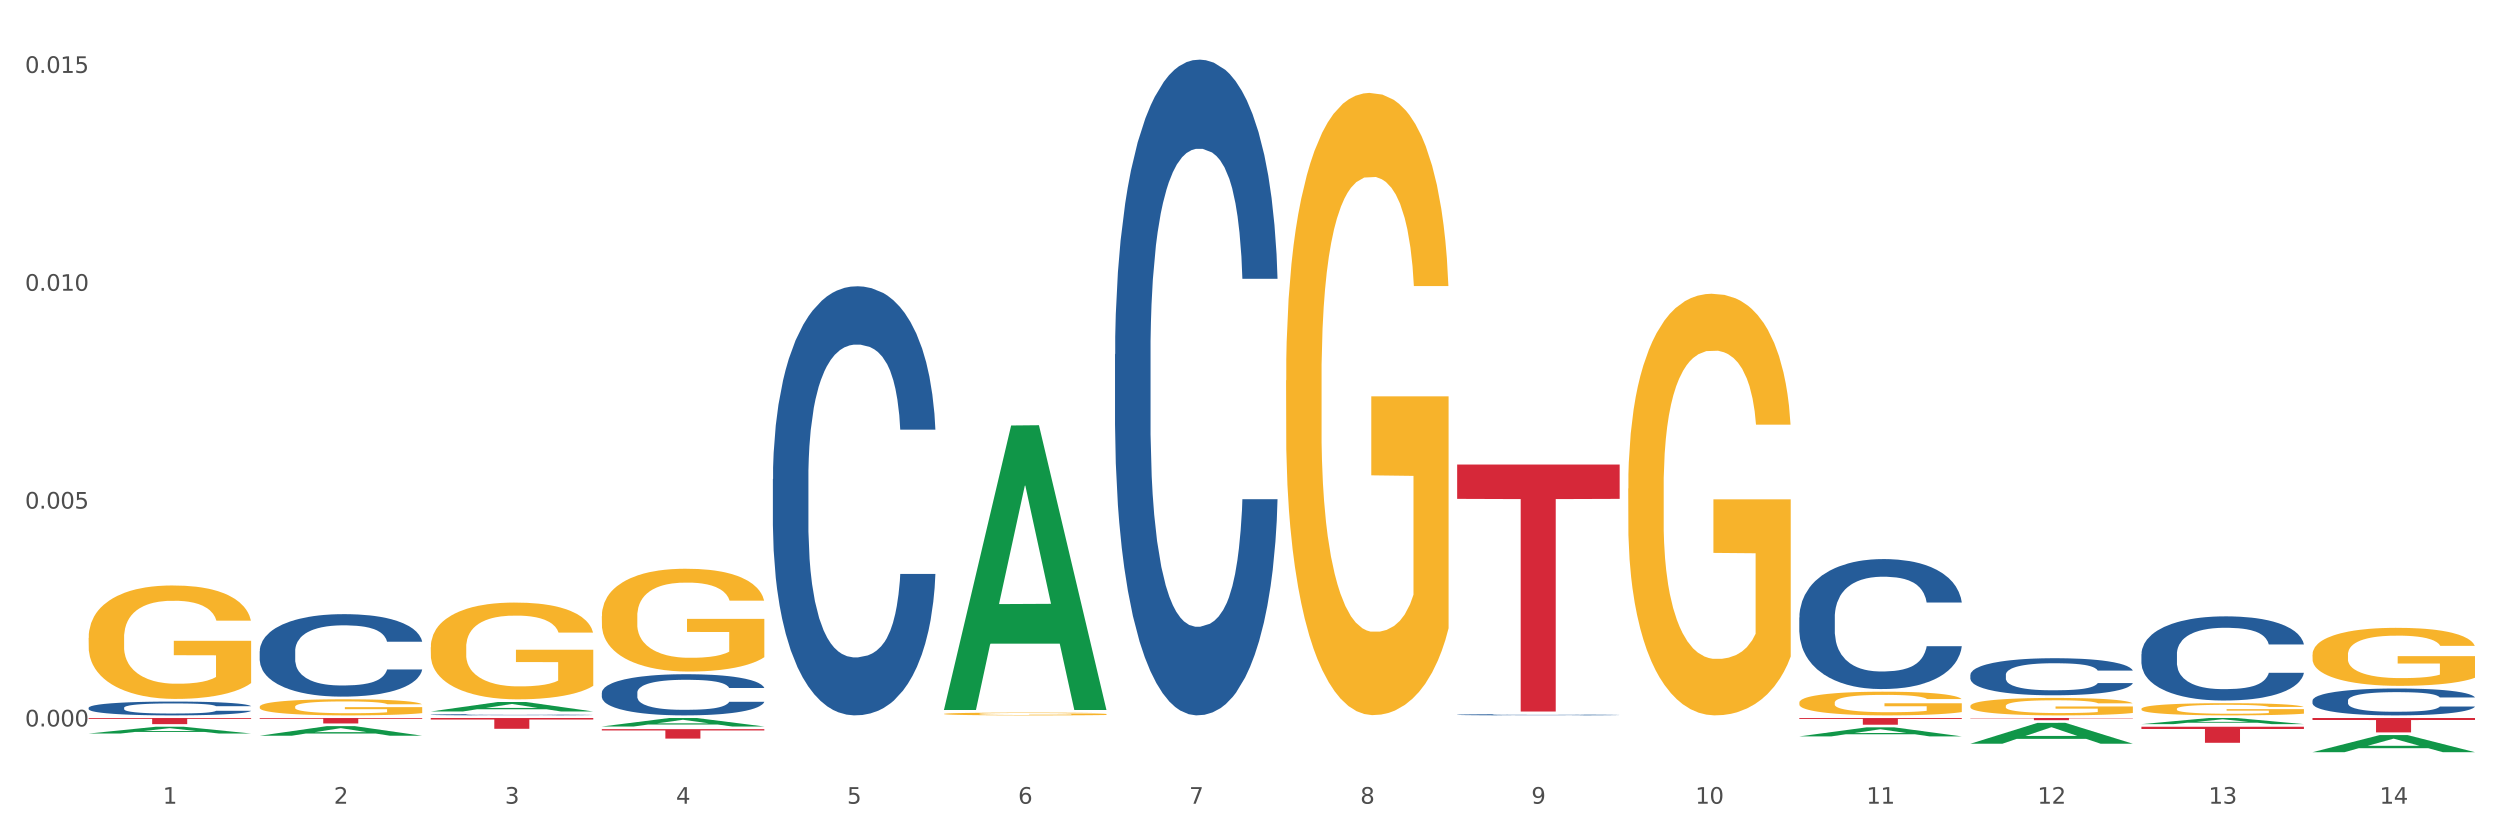 <?xml version="1.0" encoding="utf-8" standalone="no"?>
<!DOCTYPE svg PUBLIC "-//W3C//DTD SVG 1.1//EN"
  "http://www.w3.org/Graphics/SVG/1.1/DTD/svg11.dtd">
<svg xmlns:xlink="http://www.w3.org/1999/xlink" width="1080pt" height="360pt" viewBox="0 0 1080 360" xmlns="http://www.w3.org/2000/svg" version="1.1">
 <rect x="0" y="0" width="1080" height="360" fill="#333333" stroke="none"/>
 <defs>
  <style type="text/css">*{stroke-linejoin: round; stroke-linecap: butt}</style>
 </defs>
 <g id="figure_1">
  <g id="patch_1">
   <path d="M 0 360 
L 1080 360 
L 1080 0 
L 0 0 
z
" style="fill: #ffffff; stroke: #ffffff; stroke-linejoin: miter"/>
  </g>
  <g id="axes_1">
   <g id="matplotlib.axis_1">
    <g id="xtick_1">
     <g id="text_1">
      <!-- 1 -->
      <g style="fill: #4d4d4d" transform="translate(70.332 347.204) scale(0.096 -0.096)">
       <defs>
        <path id="DejaVuSans-31" d="M 794 531 
L 1825 531 
L 1825 4091 
L 703 3866 
L 703 4441 
L 1819 4666 
L 2450 4666 
L 2450 531 
L 3481 531 
L 3481 0 
L 794 0 
L 794 531 
z
" transform="scale(0.016)"/>
       </defs>
       <use xlink:href="#DejaVuSans-31"/>
      </g>
     </g>
    </g>
    <g id="xtick_2">
     <g id="text_2">
      <!-- 2 -->
      <g style="fill: #4d4d4d" transform="translate(144.233 347.204) scale(0.096 -0.096)">
       <defs>
        <path id="DejaVuSans-32" d="M 1228 531 
L 3431 531 
L 3431 0 
L 469 0 
L 469 531 
Q 828 903 1448 1529 
Q 2069 2156 2228 2338 
Q 2531 2678 2651 2914 
Q 2772 3150 2772 3378 
Q 2772 3750 2511 3984 
Q 2250 4219 1831 4219 
Q 1534 4219 1204 4116 
Q 875 4013 500 3803 
L 500 4441 
Q 881 4594 1212 4672 
Q 1544 4750 1819 4750 
Q 2544 4750 2975 4387 
Q 3406 4025 3406 3419 
Q 3406 3131 3298 2873 
Q 3191 2616 2906 2266 
Q 2828 2175 2409 1742 
Q 1991 1309 1228 531 
z
" transform="scale(0.016)"/>
       </defs>
       <use xlink:href="#DejaVuSans-32"/>
      </g>
     </g>
    </g>
    <g id="xtick_3">
     <g id="text_3">
      <!-- 3 -->
      <g style="fill: #4d4d4d" transform="translate(218.134 347.204) scale(0.096 -0.096)">
       <defs>
        <path id="DejaVuSans-33" d="M 2597 2516 
Q 3050 2419 3304 2112 
Q 3559 1806 3559 1356 
Q 3559 666 3084 287 
Q 2609 -91 1734 -91 
Q 1441 -91 1130 -33 
Q 819 25 488 141 
L 488 750 
Q 750 597 1062 519 
Q 1375 441 1716 441 
Q 2309 441 2620 675 
Q 2931 909 2931 1356 
Q 2931 1769 2642 2001 
Q 2353 2234 1838 2234 
L 1294 2234 
L 1294 2753 
L 1863 2753 
Q 2328 2753 2575 2939 
Q 2822 3125 2822 3475 
Q 2822 3834 2567 4026 
Q 2313 4219 1838 4219 
Q 1578 4219 1281 4162 
Q 984 4106 628 3988 
L 628 4550 
Q 988 4650 1302 4700 
Q 1616 4750 1894 4750 
Q 2613 4750 3031 4423 
Q 3450 4097 3450 3541 
Q 3450 3153 3228 2886 
Q 3006 2619 2597 2516 
z
" transform="scale(0.016)"/>
       </defs>
       <use xlink:href="#DejaVuSans-33"/>
      </g>
     </g>
    </g>
    <g id="xtick_4">
     <g id="text_4">
      <!-- 4 -->
      <g style="fill: #4d4d4d" transform="translate(292.034 347.204) scale(0.096 -0.096)">
       <defs>
        <path id="DejaVuSans-34" d="M 2419 4116 
L 825 1625 
L 2419 1625 
L 2419 4116 
z
M 2253 4666 
L 3047 4666 
L 3047 1625 
L 3713 1625 
L 3713 1100 
L 3047 1100 
L 3047 0 
L 2419 0 
L 2419 1100 
L 313 1100 
L 313 1709 
L 2253 4666 
z
" transform="scale(0.016)"/>
       </defs>
       <use xlink:href="#DejaVuSans-34"/>
      </g>
     </g>
    </g>
    <g id="xtick_5">
     <g id="text_5">
      <!-- 5 -->
      <g style="fill: #4d4d4d" transform="translate(365.935 347.204) scale(0.096 -0.096)">
       <defs>
        <path id="DejaVuSans-35" d="M 691 4666 
L 3169 4666 
L 3169 4134 
L 1269 4134 
L 1269 2991 
Q 1406 3038 1543 3061 
Q 1681 3084 1819 3084 
Q 2600 3084 3056 2656 
Q 3513 2228 3513 1497 
Q 3513 744 3044 326 
Q 2575 -91 1722 -91 
Q 1428 -91 1123 -41 
Q 819 9 494 109 
L 494 744 
Q 775 591 1075 516 
Q 1375 441 1709 441 
Q 2250 441 2565 725 
Q 2881 1009 2881 1497 
Q 2881 1984 2565 2268 
Q 2250 2553 1709 2553 
Q 1456 2553 1204 2497 
Q 953 2441 691 2322 
L 691 4666 
z
" transform="scale(0.016)"/>
       </defs>
       <use xlink:href="#DejaVuSans-35"/>
      </g>
     </g>
    </g>
    <g id="xtick_6">
     <g id="text_6">
      <!-- 6 -->
      <g style="fill: #4d4d4d" transform="translate(439.836 347.204) scale(0.096 -0.096)">
       <defs>
        <path id="DejaVuSans-36" d="M 2113 2584 
Q 1688 2584 1439 2293 
Q 1191 2003 1191 1497 
Q 1191 994 1439 701 
Q 1688 409 2113 409 
Q 2538 409 2786 701 
Q 3034 994 3034 1497 
Q 3034 2003 2786 2293 
Q 2538 2584 2113 2584 
z
M 3366 4563 
L 3366 3988 
Q 3128 4100 2886 4159 
Q 2644 4219 2406 4219 
Q 1781 4219 1451 3797 
Q 1122 3375 1075 2522 
Q 1259 2794 1537 2939 
Q 1816 3084 2150 3084 
Q 2853 3084 3261 2657 
Q 3669 2231 3669 1497 
Q 3669 778 3244 343 
Q 2819 -91 2113 -91 
Q 1303 -91 875 529 
Q 447 1150 447 2328 
Q 447 3434 972 4092 
Q 1497 4750 2381 4750 
Q 2619 4750 2861 4703 
Q 3103 4656 3366 4563 
z
" transform="scale(0.016)"/>
       </defs>
       <use xlink:href="#DejaVuSans-36"/>
      </g>
     </g>
    </g>
    <g id="xtick_7">
     <g id="text_7">
      <!-- 7 -->
      <g style="fill: #4d4d4d" transform="translate(513.737 347.204) scale(0.096 -0.096)">
       <defs>
        <path id="DejaVuSans-37" d="M 525 4666 
L 3525 4666 
L 3525 4397 
L 1831 0 
L 1172 0 
L 2766 4134 
L 525 4134 
L 525 4666 
z
" transform="scale(0.016)"/>
       </defs>
       <use xlink:href="#DejaVuSans-37"/>
      </g>
     </g>
    </g>
    <g id="xtick_8">
     <g id="text_8">
      <!-- 8 -->
      <g style="fill: #4d4d4d" transform="translate(587.638 347.204) scale(0.096 -0.096)">
       <defs>
        <path id="DejaVuSans-38" d="M 2034 2216 
Q 1584 2216 1326 1975 
Q 1069 1734 1069 1313 
Q 1069 891 1326 650 
Q 1584 409 2034 409 
Q 2484 409 2743 651 
Q 3003 894 3003 1313 
Q 3003 1734 2745 1975 
Q 2488 2216 2034 2216 
z
M 1403 2484 
Q 997 2584 770 2862 
Q 544 3141 544 3541 
Q 544 4100 942 4425 
Q 1341 4750 2034 4750 
Q 2731 4750 3128 4425 
Q 3525 4100 3525 3541 
Q 3525 3141 3298 2862 
Q 3072 2584 2669 2484 
Q 3125 2378 3379 2068 
Q 3634 1759 3634 1313 
Q 3634 634 3220 271 
Q 2806 -91 2034 -91 
Q 1263 -91 848 271 
Q 434 634 434 1313 
Q 434 1759 690 2068 
Q 947 2378 1403 2484 
z
M 1172 3481 
Q 1172 3119 1398 2916 
Q 1625 2713 2034 2713 
Q 2441 2713 2670 2916 
Q 2900 3119 2900 3481 
Q 2900 3844 2670 4047 
Q 2441 4250 2034 4250 
Q 1625 4250 1398 4047 
Q 1172 3844 1172 3481 
z
" transform="scale(0.016)"/>
       </defs>
       <use xlink:href="#DejaVuSans-38"/>
      </g>
     </g>
    </g>
    <g id="xtick_9">
     <g id="text_9">
      <!-- 9 -->
      <g style="fill: #4d4d4d" transform="translate(661.539 347.204) scale(0.096 -0.096)">
       <defs>
        <path id="DejaVuSans-39" d="M 703 97 
L 703 672 
Q 941 559 1184 500 
Q 1428 441 1663 441 
Q 2288 441 2617 861 
Q 2947 1281 2994 2138 
Q 2813 1869 2534 1725 
Q 2256 1581 1919 1581 
Q 1219 1581 811 2004 
Q 403 2428 403 3163 
Q 403 3881 828 4315 
Q 1253 4750 1959 4750 
Q 2769 4750 3195 4129 
Q 3622 3509 3622 2328 
Q 3622 1225 3098 567 
Q 2575 -91 1691 -91 
Q 1453 -91 1209 -44 
Q 966 3 703 97 
z
M 1959 2075 
Q 2384 2075 2632 2365 
Q 2881 2656 2881 3163 
Q 2881 3666 2632 3958 
Q 2384 4250 1959 4250 
Q 1534 4250 1286 3958 
Q 1038 3666 1038 3163 
Q 1038 2656 1286 2365 
Q 1534 2075 1959 2075 
z
" transform="scale(0.016)"/>
       </defs>
       <use xlink:href="#DejaVuSans-39"/>
      </g>
     </g>
    </g>
    <g id="xtick_10">
     <g id="text_10">
      <!-- 10 -->
      <g style="fill: #4d4d4d" transform="translate(732.386 347.204) scale(0.096 -0.096)">
       <defs>
        <path id="DejaVuSans-30" d="M 2034 4250 
Q 1547 4250 1301 3770 
Q 1056 3291 1056 2328 
Q 1056 1369 1301 889 
Q 1547 409 2034 409 
Q 2525 409 2770 889 
Q 3016 1369 3016 2328 
Q 3016 3291 2770 3770 
Q 2525 4250 2034 4250 
z
M 2034 4750 
Q 2819 4750 3233 4129 
Q 3647 3509 3647 2328 
Q 3647 1150 3233 529 
Q 2819 -91 2034 -91 
Q 1250 -91 836 529 
Q 422 1150 422 2328 
Q 422 3509 836 4129 
Q 1250 4750 2034 4750 
z
" transform="scale(0.016)"/>
       </defs>
       <use xlink:href="#DejaVuSans-31"/>
       <use xlink:href="#DejaVuSans-30" transform="translate(63.623 0)"/>
      </g>
     </g>
    </g>
    <g id="xtick_11">
     <g id="text_11">
      <!-- 11 -->
      <g style="fill: #4d4d4d" transform="translate(806.287 347.204) scale(0.096 -0.096)">
       <use xlink:href="#DejaVuSans-31"/>
       <use xlink:href="#DejaVuSans-31" transform="translate(63.623 0)"/>
      </g>
     </g>
    </g>
    <g id="xtick_12">
     <g id="text_12">
      <!-- 12 -->
      <g style="fill: #4d4d4d" transform="translate(880.187 347.204) scale(0.096 -0.096)">
       <use xlink:href="#DejaVuSans-31"/>
       <use xlink:href="#DejaVuSans-32" transform="translate(63.623 0)"/>
      </g>
     </g>
    </g>
    <g id="xtick_13">
     <g id="text_13">
      <!-- 13 -->
      <g style="fill: #4d4d4d" transform="translate(954.088 347.204) scale(0.096 -0.096)">
       <use xlink:href="#DejaVuSans-31"/>
       <use xlink:href="#DejaVuSans-33" transform="translate(63.623 0)"/>
      </g>
     </g>
    </g>
    <g id="xtick_14">
     <g id="text_14">
      <!-- 14 -->
      <g style="fill: #4d4d4d" transform="translate(1027.989 347.204) scale(0.096 -0.096)">
       <use xlink:href="#DejaVuSans-31"/>
       <use xlink:href="#DejaVuSans-34" transform="translate(63.623 0)"/>
      </g>
     </g>
    </g>
    <g id="xtick_15"/>
    <g id="xtick_16"/>
    <g id="xtick_17"/>
    <g id="xtick_18"/>
    <g id="xtick_19"/>
    <g id="xtick_20"/>
    <g id="xtick_21"/>
    <g id="xtick_22"/>
    <g id="xtick_23"/>
    <g id="xtick_24"/>
    <g id="xtick_25"/>
    <g id="xtick_26"/>
    <g id="xtick_27"/>
   </g>
   <g id="matplotlib.axis_2">
    <g id="ytick_1">
     <g id="text_15">
      <!-- 0.000 -->
      <g style="fill: #4d4d4d" transform="translate(10.8 313.831) scale(0.096 -0.096)">
       <defs>
        <path id="DejaVuSans-2e" d="M 684 794 
L 1344 794 
L 1344 0 
L 684 0 
L 684 794 
z
" transform="scale(0.016)"/>
       </defs>
       <use xlink:href="#DejaVuSans-30"/>
       <use xlink:href="#DejaVuSans-2e" transform="translate(63.623 0)"/>
       <use xlink:href="#DejaVuSans-30" transform="translate(95.41 0)"/>
       <use xlink:href="#DejaVuSans-30" transform="translate(159.033 0)"/>
       <use xlink:href="#DejaVuSans-30" transform="translate(222.656 0)"/>
      </g>
     </g>
    </g>
    <g id="ytick_2">
     <g id="text_16">
      <!-- 0.005 -->
      <g style="fill: #4d4d4d" transform="translate(10.8 219.72) scale(0.096 -0.096)">
       <use xlink:href="#DejaVuSans-30"/>
       <use xlink:href="#DejaVuSans-2e" transform="translate(63.623 0)"/>
       <use xlink:href="#DejaVuSans-30" transform="translate(95.41 0)"/>
       <use xlink:href="#DejaVuSans-30" transform="translate(159.033 0)"/>
       <use xlink:href="#DejaVuSans-35" transform="translate(222.656 0)"/>
      </g>
     </g>
    </g>
    <g id="ytick_3">
     <g id="text_17">
      <!-- 0.010 -->
      <g style="fill: #4d4d4d" transform="translate(10.8 125.608) scale(0.096 -0.096)">
       <use xlink:href="#DejaVuSans-30"/>
       <use xlink:href="#DejaVuSans-2e" transform="translate(63.623 0)"/>
       <use xlink:href="#DejaVuSans-30" transform="translate(95.41 0)"/>
       <use xlink:href="#DejaVuSans-31" transform="translate(159.033 0)"/>
       <use xlink:href="#DejaVuSans-30" transform="translate(222.656 0)"/>
      </g>
     </g>
    </g>
    <g id="ytick_4">
     <g id="text_18">
      <!-- 0.015 -->
      <g style="fill: #4d4d4d" transform="translate(10.8 31.496) scale(0.096 -0.096)">
       <use xlink:href="#DejaVuSans-30"/>
       <use xlink:href="#DejaVuSans-2e" transform="translate(63.623 0)"/>
       <use xlink:href="#DejaVuSans-30" transform="translate(95.41 0)"/>
       <use xlink:href="#DejaVuSans-31" transform="translate(159.033 0)"/>
       <use xlink:href="#DejaVuSans-35" transform="translate(222.656 0)"/>
      </g>
     </g>
    </g>
    <g id="ytick_5"/>
    <g id="ytick_6"/>
    <g id="ytick_7"/>
   </g>
   <g id="PolyCollection_1">
    <path d="M 38.283 316.877 
L 38.355 316.875 
L 67.306 313.953 
L 79.321 313.95 
L 108.489 316.883 
L 94.592 316.883 
L 88.296 316.2 
L 58.404 316.2 
L 58.187 316.211 
L 52.107 316.883 
L 38.283 316.883 
L 38.283 316.877 
L 62.167 315.793 
L 84.532 315.79 
L 73.458 314.576 
L 73.314 314.57 
L 73.169 314.578 
L 62.095 315.79 
L 62.167 315.793 
L 38.283 316.877 
z
" clip-path="url(#p3c64c75e16)" style="fill: #109648"/>
    <path d="M 407.787 308.4 
L 407.87 308.399 
L 407.87 308.36 
L 408.036 308.326 
L 408.865 308.244 
L 410.108 308.176 
L 411.02 308.139 
L 411.932 308.11 
L 413.009 308.08 
L 414.335 308.05 
L 416.739 308.005 
L 418.231 307.982 
L 420.055 307.957 
L 423.37 307.922 
L 425.774 307.903 
L 428.261 307.886 
L 432.322 307.866 
L 434.974 307.858 
L 437.793 307.851 
L 441.191 307.847 
L 443.761 307.846 
L 449.397 307.849 
L 454.204 307.859 
L 456.525 307.866 
L 459.509 307.88 
L 461.084 307.888 
L 463.654 307.906 
L 466.306 307.929 
L 468.129 307.949 
L 470.865 307.986 
L 472.937 308.023 
L 474.843 308.069 
L 475.838 308.101 
L 476.584 308.131 
L 477.247 308.165 
L 477.91 308.218 
L 462.99 308.218 
L 462.41 308.18 
L 461.498 308.144 
L 460.172 308.109 
L 459.012 308.087 
L 457.023 308.059 
L 455.199 308.042 
L 453.293 308.029 
L 450.972 308.018 
L 449.148 308.012 
L 446.579 308.008 
L 441.523 308.009 
L 438.124 308.018 
L 435.803 308.029 
L 434.311 308.039 
L 432.985 308.05 
L 431.493 308.065 
L 429.753 308.088 
L 428.509 308.109 
L 427.266 308.135 
L 426.271 308.161 
L 425.359 308.192 
L 424.613 308.225 
L 424.033 308.259 
L 423.536 308.301 
L 423.122 308.37 
L 423.122 308.52 
L 423.287 308.554 
L 423.702 308.599 
L 424.199 308.633 
L 425.028 308.673 
L 425.774 308.701 
L 427.183 308.74 
L 428.758 308.773 
L 430.001 308.794 
L 431.244 308.812 
L 433.4 308.836 
L 435.803 308.856 
L 437.876 308.868 
L 440.694 308.879 
L 442.6 308.883 
L 444.258 308.885 
L 448.319 308.885 
L 451.22 308.882 
L 454.453 308.874 
L 456.94 308.864 
L 459.012 308.852 
L 461.333 308.833 
L 462.825 308.814 
L 462.825 308.585 
L 444.589 308.584 
L 444.589 308.431 
L 477.993 308.431 
L 477.993 308.879 
L 476.584 308.902 
L 475.009 308.922 
L 473.351 308.941 
L 470.865 308.964 
L 467.881 308.986 
L 465.228 309.001 
L 462.41 309.015 
L 459.095 309.027 
L 454.785 309.038 
L 452.132 309.042 
L 448.817 309.045 
L 444.921 309.046 
L 441.523 309.044 
L 438.207 309.039 
L 434.726 309.029 
L 431.327 309.015 
L 428.758 309 
L 426.188 308.983 
L 423.453 308.96 
L 421.298 308.938 
L 419.64 308.918 
L 417.817 308.893 
L 415.827 308.86 
L 414.335 308.83 
L 413.009 308.8 
L 411.6 308.76 
L 410.605 308.726 
L 409.611 308.683 
L 409.031 308.652 
L 408.368 308.602 
L 407.87 308.533 
L 407.787 308.4 
z
" clip-path="url(#p3c64c75e16)" style="fill: #f7b32b"/>
    <path d="M 777.292 303.542 
L 777.374 303.532 
L 777.374 303.196 
L 777.54 302.906 
L 778.369 302.205 
L 779.612 301.626 
L 780.524 301.317 
L 781.436 301.065 
L 782.514 300.813 
L 783.84 300.551 
L 786.243 300.168 
L 787.735 299.972 
L 789.559 299.766 
L 792.874 299.467 
L 795.278 299.299 
L 797.765 299.159 
L 801.826 298.99 
L 804.479 298.916 
L 807.297 298.86 
L 810.695 298.822 
L 813.265 298.813 
L 818.901 298.841 
L 823.709 298.925 
L 826.03 298.99 
L 829.013 299.103 
L 830.588 299.177 
L 833.158 299.327 
L 835.81 299.523 
L 837.634 299.691 
L 840.369 300.009 
L 842.441 300.327 
L 844.348 300.719 
L 845.342 300.99 
L 846.088 301.243 
L 846.751 301.532 
L 847.415 301.99 
L 832.495 301.99 
L 831.915 301.663 
L 831.003 301.355 
L 829.677 301.056 
L 828.516 300.869 
L 826.527 300.635 
L 824.703 300.486 
L 822.797 300.374 
L 820.476 300.28 
L 818.653 300.233 
L 816.083 300.196 
L 811.027 300.205 
L 807.628 300.28 
L 805.308 300.374 
L 803.816 300.458 
L 802.489 300.551 
L 800.997 300.682 
L 799.257 300.878 
L 798.014 301.056 
L 796.77 301.28 
L 795.776 301.504 
L 794.864 301.766 
L 794.118 302.046 
L 793.538 302.336 
L 793.04 302.691 
L 792.626 303.28 
L 792.626 304.56 
L 792.792 304.85 
L 793.206 305.233 
L 793.703 305.523 
L 794.532 305.869 
L 795.278 306.102 
L 796.687 306.439 
L 798.262 306.719 
L 799.505 306.897 
L 800.749 307.046 
L 802.904 307.252 
L 805.308 307.42 
L 807.38 307.523 
L 810.198 307.616 
L 812.104 307.654 
L 813.762 307.673 
L 817.824 307.673 
L 820.725 307.644 
L 823.957 307.579 
L 826.444 307.495 
L 828.516 307.392 
L 830.837 307.224 
L 832.329 307.065 
L 832.329 305.112 
L 814.094 305.102 
L 814.094 303.803 
L 847.497 303.803 
L 847.497 307.616 
L 846.088 307.813 
L 844.513 307.99 
L 842.856 308.149 
L 840.369 308.345 
L 837.385 308.532 
L 834.733 308.663 
L 831.915 308.775 
L 828.599 308.878 
L 824.289 308.972 
L 821.636 309.009 
L 818.321 309.037 
L 814.425 309.046 
L 811.027 309.028 
L 807.711 308.981 
L 804.23 308.897 
L 800.832 308.775 
L 798.262 308.654 
L 795.693 308.504 
L 792.957 308.308 
L 790.802 308.121 
L 789.145 307.953 
L 787.321 307.738 
L 785.332 307.458 
L 783.84 307.205 
L 782.514 306.944 
L 781.104 306.607 
L 780.11 306.317 
L 779.115 305.953 
L 778.535 305.682 
L 777.872 305.261 
L 777.374 304.673 
L 777.292 303.542 
z
" clip-path="url(#p3c64c75e16)" style="fill: #f7b32b"/>
    <path d="M 703.391 211.067 
L 703.474 210.9 
L 703.474 204.912 
L 703.639 199.755 
L 704.468 187.279 
L 705.712 176.965 
L 706.623 171.476 
L 707.535 166.984 
L 708.613 162.493 
L 709.939 157.835 
L 712.343 151.015 
L 713.835 147.521 
L 715.658 143.862 
L 718.974 138.539 
L 721.377 135.544 
L 723.864 133.049 
L 727.925 130.055 
L 730.578 128.724 
L 733.396 127.726 
L 736.794 127.06 
L 739.364 126.894 
L 745 127.393 
L 749.808 128.89 
L 752.129 130.055 
L 755.113 132.051 
L 756.687 133.382 
L 759.257 136.043 
L 761.909 139.537 
L 763.733 142.531 
L 766.468 148.187 
L 768.54 153.843 
L 770.447 160.829 
L 771.441 165.653 
L 772.187 170.145 
L 772.851 175.302 
L 773.514 183.453 
L 758.594 183.453 
L 758.014 177.631 
L 757.102 172.141 
L 755.776 166.818 
L 754.615 163.491 
L 752.626 159.332 
L 750.802 156.671 
L 748.896 154.674 
L 746.575 153.011 
L 744.752 152.179 
L 742.182 151.514 
L 737.126 151.68 
L 733.728 153.011 
L 731.407 154.674 
L 729.915 156.172 
L 728.589 157.835 
L 727.097 160.164 
L 725.356 163.657 
L 724.113 166.818 
L 722.869 170.81 
L 721.875 174.803 
L 720.963 179.46 
L 720.217 184.451 
L 719.637 189.608 
L 719.139 195.929 
L 718.725 206.409 
L 718.725 229.199 
L 718.891 234.356 
L 719.305 241.176 
L 719.802 246.333 
L 720.631 252.488 
L 721.377 256.646 
L 722.786 262.635 
L 724.361 267.625 
L 725.605 270.786 
L 726.848 273.448 
L 729.003 277.107 
L 731.407 280.102 
L 733.479 281.931 
L 736.297 283.595 
L 738.204 284.26 
L 739.861 284.593 
L 743.923 284.593 
L 746.824 284.094 
L 750.056 282.93 
L 752.543 281.432 
L 754.615 279.603 
L 756.936 276.608 
L 758.428 273.78 
L 758.428 239.013 
L 740.193 238.847 
L 740.193 215.725 
L 773.597 215.725 
L 773.597 283.595 
L 772.187 287.088 
L 770.613 290.249 
L 768.955 293.077 
L 766.468 296.57 
L 763.484 299.897 
L 760.832 302.226 
L 758.014 304.222 
L 754.698 306.052 
L 750.388 307.716 
L 747.736 308.381 
L 744.42 308.88 
L 740.524 309.046 
L 737.126 308.714 
L 733.811 307.882 
L 730.329 306.385 
L 726.931 304.222 
L 724.361 302.06 
L 721.792 299.398 
L 719.057 295.905 
L 716.901 292.578 
L 715.244 289.584 
L 713.42 285.757 
L 711.431 280.767 
L 709.939 276.276 
L 708.613 271.618 
L 707.204 265.629 
L 706.209 260.472 
L 705.214 253.985 
L 704.634 249.161 
L 703.971 241.675 
L 703.474 231.195 
L 703.391 211.067 
z
" clip-path="url(#p3c64c75e16)" style="fill: #f7b32b"/>
    <path d="M 555.589 164.345 
L 555.672 164.099 
L 555.672 155.261 
L 555.838 147.651 
L 556.667 129.239 
L 557.91 114.018 
L 558.822 105.917 
L 559.733 99.289 
L 560.811 92.661 
L 562.137 85.787 
L 564.541 75.722 
L 566.033 70.566 
L 567.856 65.165 
L 571.172 57.31 
L 573.576 52.891 
L 576.062 49.208 
L 580.124 44.789 
L 582.776 42.825 
L 585.594 41.353 
L 588.993 40.371 
L 591.562 40.125 
L 597.199 40.862 
L 602.006 43.071 
L 604.327 44.789 
L 607.311 47.735 
L 608.886 49.699 
L 611.455 53.627 
L 614.108 58.783 
L 615.931 63.201 
L 618.667 71.548 
L 620.739 79.895 
L 622.645 90.206 
L 623.64 97.325 
L 624.386 103.953 
L 625.049 111.564 
L 625.712 123.593 
L 610.792 123.593 
L 610.212 115 
L 609.3 106.899 
L 607.974 99.043 
L 606.814 94.134 
L 604.824 87.996 
L 603.001 84.068 
L 601.094 81.122 
L 598.773 78.667 
L 596.95 77.44 
L 594.38 76.458 
L 589.324 76.704 
L 585.926 78.667 
L 583.605 81.122 
L 582.113 83.332 
L 580.787 85.787 
L 579.295 89.224 
L 577.554 94.379 
L 576.311 99.043 
L 575.068 104.935 
L 574.073 110.827 
L 573.161 117.701 
L 572.415 125.066 
L 571.835 132.676 
L 571.338 142.005 
L 570.923 157.471 
L 570.923 191.103 
L 571.089 198.714 
L 571.503 208.779 
L 572.001 216.389 
L 572.83 225.472 
L 573.576 231.61 
L 574.985 240.447 
L 576.56 247.812 
L 577.803 252.477 
L 579.046 256.404 
L 581.201 261.805 
L 583.605 266.224 
L 585.677 268.925 
L 588.495 271.379 
L 590.402 272.361 
L 592.06 272.852 
L 596.121 272.852 
L 599.022 272.116 
L 602.255 270.398 
L 604.741 268.188 
L 606.814 265.488 
L 609.134 261.069 
L 610.626 256.895 
L 610.626 205.587 
L 592.391 205.342 
L 592.391 171.218 
L 625.795 171.218 
L 625.795 271.379 
L 624.386 276.535 
L 622.811 281.199 
L 621.153 285.373 
L 618.667 290.528 
L 615.683 295.438 
L 613.03 298.875 
L 610.212 301.821 
L 606.896 304.521 
L 602.586 306.976 
L 599.934 307.958 
L 596.618 308.694 
L 592.723 308.94 
L 589.324 308.449 
L 586.009 307.221 
L 582.527 305.012 
L 579.129 301.821 
L 576.56 298.629 
L 573.99 294.701 
L 571.255 289.546 
L 569.1 284.636 
L 567.442 280.217 
L 565.618 274.571 
L 563.629 267.206 
L 562.137 260.578 
L 560.811 253.704 
L 559.402 244.866 
L 558.407 237.256 
L 557.413 227.682 
L 556.832 220.562 
L 556.169 209.515 
L 555.672 194.049 
L 555.589 164.345 
z
" clip-path="url(#p3c64c75e16)" style="fill: #f7b32b"/>
    <path d="M 186.085 279.626 
L 186.168 279.588 
L 186.168 278.213 
L 186.333 277.03 
L 187.162 274.166 
L 188.406 271.798 
L 189.317 270.538 
L 190.229 269.507 
L 191.307 268.476 
L 192.633 267.407 
L 195.037 265.842 
L 196.529 265.04 
L 198.352 264.2 
L 201.668 262.978 
L 204.071 262.291 
L 206.558 261.718 
L 210.619 261.031 
L 213.272 260.725 
L 216.09 260.496 
L 219.488 260.343 
L 222.058 260.305 
L 227.694 260.42 
L 232.502 260.763 
L 234.823 261.031 
L 237.807 261.489 
L 239.381 261.794 
L 241.951 262.405 
L 244.603 263.207 
L 246.427 263.894 
L 249.162 265.193 
L 251.234 266.491 
L 253.141 268.095 
L 254.135 269.202 
L 254.881 270.233 
L 255.545 271.417 
L 256.208 273.288 
L 241.288 273.288 
L 240.708 271.951 
L 239.796 270.691 
L 238.47 269.469 
L 237.309 268.706 
L 235.32 267.751 
L 233.496 267.14 
L 231.59 266.682 
L 229.269 266.3 
L 227.446 266.109 
L 224.876 265.956 
L 219.82 265.995 
L 216.422 266.3 
L 214.101 266.682 
L 212.609 267.025 
L 211.283 267.407 
L 209.791 267.942 
L 208.05 268.744 
L 206.807 269.469 
L 205.563 270.386 
L 204.569 271.302 
L 203.657 272.371 
L 202.911 273.517 
L 202.331 274.7 
L 201.833 276.151 
L 201.419 278.557 
L 201.419 283.788 
L 201.585 284.972 
L 201.999 286.537 
L 202.496 287.721 
L 203.325 289.134 
L 204.071 290.088 
L 205.48 291.463 
L 207.055 292.608 
L 208.299 293.334 
L 209.542 293.945 
L 211.697 294.785 
L 214.101 295.472 
L 216.173 295.892 
L 218.991 296.274 
L 220.898 296.427 
L 222.555 296.503 
L 226.617 296.503 
L 229.518 296.389 
L 232.75 296.121 
L 235.237 295.778 
L 237.309 295.358 
L 239.63 294.67 
L 241.122 294.021 
L 241.122 286.041 
L 222.887 286.003 
L 222.887 280.695 
L 256.291 280.695 
L 256.291 296.274 
L 254.881 297.076 
L 253.307 297.801 
L 251.649 298.451 
L 249.162 299.252 
L 246.178 300.016 
L 243.526 300.551 
L 240.708 301.009 
L 237.392 301.429 
L 233.082 301.811 
L 230.43 301.963 
L 227.114 302.078 
L 223.218 302.116 
L 219.82 302.04 
L 216.504 301.849 
L 213.023 301.505 
L 209.625 301.009 
L 207.055 300.512 
L 204.486 299.902 
L 201.75 299.1 
L 199.595 298.336 
L 197.938 297.649 
L 196.114 296.77 
L 194.125 295.625 
L 192.633 294.594 
L 191.307 293.525 
L 189.898 292.15 
L 188.903 290.967 
L 187.908 289.477 
L 187.328 288.37 
L 186.665 286.652 
L 186.168 284.246 
L 186.085 279.626 
z
" clip-path="url(#p3c64c75e16)" style="fill: #f7b32b"/>
    <path d="M 259.986 266.222 
L 260.068 266.181 
L 260.068 264.721 
L 260.234 263.463 
L 261.063 260.42 
L 262.306 257.905 
L 263.218 256.566 
L 264.13 255.47 
L 265.208 254.375 
L 266.534 253.239 
L 268.937 251.576 
L 270.429 250.724 
L 272.253 249.831 
L 275.568 248.533 
L 277.972 247.803 
L 280.459 247.194 
L 284.52 246.464 
L 287.173 246.139 
L 289.991 245.896 
L 293.389 245.734 
L 295.959 245.693 
L 301.595 245.815 
L 306.403 246.18 
L 308.724 246.464 
L 311.707 246.951 
L 313.282 247.275 
L 315.852 247.924 
L 318.504 248.776 
L 320.328 249.507 
L 323.063 250.886 
L 325.135 252.265 
L 327.042 253.969 
L 328.036 255.146 
L 328.782 256.241 
L 329.445 257.499 
L 330.109 259.487 
L 315.189 259.487 
L 314.609 258.067 
L 313.697 256.728 
L 312.371 255.43 
L 311.21 254.619 
L 309.221 253.604 
L 307.397 252.955 
L 305.491 252.468 
L 303.17 252.063 
L 301.347 251.86 
L 298.777 251.697 
L 293.721 251.738 
L 290.322 252.063 
L 288.002 252.468 
L 286.51 252.833 
L 285.183 253.239 
L 283.691 253.807 
L 281.951 254.659 
L 280.707 255.43 
L 279.464 256.404 
L 278.47 257.377 
L 277.558 258.513 
L 276.812 259.73 
L 276.232 260.988 
L 275.734 262.53 
L 275.32 265.086 
L 275.32 270.644 
L 275.486 271.902 
L 275.9 273.565 
L 276.397 274.823 
L 277.226 276.324 
L 277.972 277.338 
L 279.381 278.798 
L 280.956 280.016 
L 282.199 280.786 
L 283.443 281.436 
L 285.598 282.328 
L 288.002 283.058 
L 290.074 283.505 
L 292.892 283.91 
L 294.798 284.073 
L 296.456 284.154 
L 300.518 284.154 
L 303.419 284.032 
L 306.651 283.748 
L 309.138 283.383 
L 311.21 282.937 
L 313.531 282.206 
L 315.023 281.517 
L 315.023 273.037 
L 296.788 272.997 
L 296.788 267.358 
L 330.191 267.358 
L 330.191 283.91 
L 328.782 284.762 
L 327.207 285.533 
L 325.55 286.223 
L 323.063 287.075 
L 320.079 287.886 
L 317.427 288.454 
L 314.609 288.941 
L 311.293 289.387 
L 306.983 289.793 
L 304.33 289.955 
L 301.015 290.077 
L 297.119 290.118 
L 293.721 290.036 
L 290.405 289.834 
L 286.924 289.468 
L 283.526 288.941 
L 280.956 288.414 
L 278.387 287.765 
L 275.651 286.913 
L 273.496 286.101 
L 271.839 285.371 
L 270.015 284.438 
L 268.026 283.221 
L 266.534 282.125 
L 265.208 280.989 
L 263.798 279.529 
L 262.804 278.271 
L 261.809 276.689 
L 261.229 275.512 
L 260.566 273.687 
L 260.068 271.131 
L 259.986 266.222 
z
" clip-path="url(#p3c64c75e16)" style="fill: #f7b32b"/>
    <path d="M 112.184 317.835 
L 112.256 317.831 
L 141.207 313.688 
L 153.222 313.684 
L 182.39 317.842 
L 168.493 317.842 
L 162.196 316.874 
L 132.305 316.874 
L 132.088 316.89 
L 126.008 317.842 
L 112.184 317.842 
L 112.184 317.835 
L 136.068 316.296 
L 158.433 316.292 
L 147.359 314.571 
L 147.214 314.563 
L 147.07 314.574 
L 135.996 316.292 
L 136.068 316.296 
L 112.184 317.835 
z
" clip-path="url(#p3c64c75e16)" style="fill: #109648"/>
    <path d="M 998.994 324.936 
L 999.067 324.929 
L 1028.017 317.552 
L 1040.032 317.545 
L 1069.2 324.95 
L 1055.304 324.95 
L 1049.007 323.225 
L 1019.115 323.225 
L 1018.898 323.253 
L 1012.818 324.95 
L 998.994 324.95 
L 998.994 324.936 
L 1022.879 322.196 
L 1045.243 322.189 
L 1034.169 319.124 
L 1034.025 319.11 
L 1033.88 319.131 
L 1022.806 322.189 
L 1022.879 322.196 
L 998.994 324.936 
z
" clip-path="url(#p3c64c75e16)" style="fill: #109648"/>
    <path d="M 925.093 312.821 
L 925.166 312.818 
L 954.117 310.187 
L 966.131 310.184 
L 995.299 312.826 
L 981.403 312.826 
L 975.106 312.211 
L 945.214 312.211 
L 944.997 312.22 
L 938.917 312.826 
L 925.093 312.826 
L 925.093 312.821 
L 948.978 311.843 
L 971.342 311.841 
L 960.269 310.747 
L 960.124 310.742 
L 959.979 310.75 
L 948.905 311.841 
L 948.978 311.843 
L 925.093 312.821 
z
" clip-path="url(#p3c64c75e16)" style="fill: #109648"/>
    <path d="M 851.192 321.283 
L 851.265 321.274 
L 880.216 312.27 
L 892.23 312.262 
L 921.398 321.299 
L 907.502 321.299 
L 901.205 319.195 
L 871.313 319.195 
L 871.096 319.229 
L 865.016 321.299 
L 851.192 321.299 
L 851.192 321.283 
L 875.077 317.939 
L 897.441 317.93 
L 886.368 314.188 
L 886.223 314.171 
L 886.078 314.197 
L 875.005 317.93 
L 875.077 317.939 
L 851.192 321.283 
z
" clip-path="url(#p3c64c75e16)" style="fill: #109648"/>
    <path d="M 777.292 318.117 
L 777.364 318.113 
L 806.315 314.219 
L 818.329 314.216 
L 847.497 318.124 
L 833.601 318.124 
L 827.304 317.214 
L 797.412 317.214 
L 797.195 317.228 
L 791.116 318.124 
L 777.292 318.124 
L 777.292 318.117 
L 801.176 316.671 
L 823.541 316.667 
L 812.467 315.049 
L 812.322 315.041 
L 812.177 315.052 
L 801.104 316.667 
L 801.176 316.671 
L 777.292 318.117 
z
" clip-path="url(#p3c64c75e16)" style="fill: #109648"/>
    <path d="M 851.192 304.99 
L 851.275 304.983 
L 851.275 304.735 
L 851.441 304.522 
L 852.27 304.005 
L 853.513 303.578 
L 854.425 303.351 
L 855.337 303.165 
L 856.414 302.979 
L 857.741 302.786 
L 860.144 302.504 
L 861.636 302.359 
L 863.46 302.208 
L 866.775 301.987 
L 869.179 301.863 
L 871.666 301.76 
L 875.727 301.636 
L 878.38 301.581 
L 881.198 301.54 
L 884.596 301.512 
L 887.166 301.505 
L 892.802 301.526 
L 897.61 301.588 
L 899.93 301.636 
L 902.914 301.719 
L 904.489 301.774 
L 907.059 301.884 
L 909.711 302.029 
L 911.535 302.153 
L 914.27 302.387 
L 916.342 302.621 
L 918.249 302.91 
L 919.243 303.11 
L 919.989 303.296 
L 920.652 303.509 
L 921.315 303.847 
L 906.396 303.847 
L 905.815 303.606 
L 904.904 303.378 
L 903.577 303.158 
L 902.417 303.02 
L 900.428 302.848 
L 898.604 302.738 
L 896.698 302.655 
L 894.377 302.586 
L 892.553 302.552 
L 889.984 302.525 
L 884.928 302.531 
L 881.529 302.586 
L 879.208 302.655 
L 877.717 302.717 
L 876.39 302.786 
L 874.898 302.883 
L 873.158 303.027 
L 871.914 303.158 
L 870.671 303.323 
L 869.676 303.489 
L 868.765 303.682 
L 868.019 303.888 
L 867.438 304.102 
L 866.941 304.363 
L 866.527 304.797 
L 866.527 305.741 
L 866.692 305.954 
L 867.107 306.237 
L 867.604 306.45 
L 868.433 306.705 
L 869.179 306.877 
L 870.588 307.125 
L 872.163 307.332 
L 873.406 307.462 
L 874.65 307.573 
L 876.805 307.724 
L 879.208 307.848 
L 881.281 307.924 
L 884.099 307.993 
L 886.005 308.02 
L 887.663 308.034 
L 891.725 308.034 
L 894.626 308.013 
L 897.858 307.965 
L 900.345 307.903 
L 902.417 307.827 
L 904.738 307.703 
L 906.23 307.586 
L 906.23 306.147 
L 887.995 306.14 
L 887.995 305.183 
L 921.398 305.183 
L 921.398 307.993 
L 919.989 308.137 
L 918.414 308.268 
L 916.757 308.385 
L 914.27 308.53 
L 911.286 308.668 
L 908.634 308.764 
L 905.815 308.847 
L 902.5 308.922 
L 898.19 308.991 
L 895.537 309.019 
L 892.222 309.039 
L 888.326 309.046 
L 884.928 309.033 
L 881.612 308.998 
L 878.131 308.936 
L 874.733 308.847 
L 872.163 308.757 
L 869.594 308.647 
L 866.858 308.502 
L 864.703 308.365 
L 863.045 308.241 
L 861.222 308.082 
L 859.233 307.876 
L 857.741 307.69 
L 856.414 307.497 
L 855.005 307.249 
L 854.011 307.035 
L 853.016 306.767 
L 852.436 306.567 
L 851.773 306.257 
L 851.275 305.823 
L 851.192 304.99 
z
" clip-path="url(#p3c64c75e16)" style="fill: #f7b32b"/>
    <path d="M 925.093 306.207 
L 925.176 306.202 
L 925.176 306.029 
L 925.342 305.879 
L 926.171 305.518 
L 927.414 305.219 
L 928.326 305.06 
L 929.238 304.929 
L 930.315 304.799 
L 931.641 304.664 
L 934.045 304.467 
L 935.537 304.365 
L 937.361 304.259 
L 940.676 304.105 
L 943.08 304.018 
L 945.567 303.946 
L 949.628 303.859 
L 952.28 303.821 
L 955.099 303.792 
L 958.497 303.772 
L 961.067 303.768 
L 966.703 303.782 
L 971.51 303.825 
L 973.831 303.859 
L 976.815 303.917 
L 978.39 303.956 
L 980.96 304.033 
L 983.612 304.134 
L 985.436 304.221 
L 988.171 304.385 
L 990.243 304.549 
L 992.149 304.751 
L 993.144 304.891 
L 993.89 305.021 
L 994.553 305.17 
L 995.216 305.407 
L 980.296 305.407 
L 979.716 305.238 
L 978.805 305.079 
L 977.478 304.925 
L 976.318 304.828 
L 974.329 304.708 
L 972.505 304.63 
L 970.599 304.573 
L 968.278 304.524 
L 966.454 304.5 
L 963.885 304.481 
L 958.829 304.486 
L 955.43 304.524 
L 953.109 304.573 
L 951.617 304.616 
L 950.291 304.664 
L 948.799 304.732 
L 947.059 304.833 
L 945.815 304.925 
L 944.572 305.04 
L 943.577 305.156 
L 942.665 305.291 
L 941.92 305.436 
L 941.339 305.585 
L 940.842 305.768 
L 940.428 306.072 
L 940.428 306.732 
L 940.593 306.882 
L 941.008 307.079 
L 941.505 307.229 
L 942.334 307.407 
L 943.08 307.528 
L 944.489 307.701 
L 946.064 307.846 
L 947.307 307.938 
L 948.551 308.015 
L 950.706 308.121 
L 953.109 308.208 
L 955.182 308.261 
L 958 308.309 
L 959.906 308.328 
L 961.564 308.338 
L 965.625 308.338 
L 968.526 308.323 
L 971.759 308.289 
L 974.246 308.246 
L 976.318 308.193 
L 978.639 308.106 
L 980.131 308.024 
L 980.131 307.017 
L 961.895 307.012 
L 961.895 306.342 
L 995.299 306.342 
L 995.299 308.309 
L 993.89 308.41 
L 992.315 308.502 
L 990.657 308.584 
L 988.171 308.685 
L 985.187 308.781 
L 982.534 308.849 
L 979.716 308.907 
L 976.401 308.96 
L 972.091 309.008 
L 969.438 309.027 
L 966.123 309.042 
L 962.227 309.046 
L 958.829 309.037 
L 955.513 309.013 
L 952.032 308.969 
L 948.633 308.907 
L 946.064 308.844 
L 943.494 308.767 
L 940.759 308.665 
L 938.604 308.569 
L 936.946 308.482 
L 935.123 308.371 
L 933.133 308.227 
L 931.641 308.097 
L 930.315 307.962 
L 928.906 307.788 
L 927.912 307.639 
L 926.917 307.451 
L 926.337 307.311 
L 925.674 307.094 
L 925.176 306.79 
L 925.093 306.207 
z
" clip-path="url(#p3c64c75e16)" style="fill: #f7b32b"/>
    <path d="M 112.184 305.302 
L 112.267 305.296 
L 112.267 305.067 
L 112.433 304.87 
L 113.261 304.393 
L 114.505 303.999 
L 115.416 303.789 
L 116.328 303.617 
L 117.406 303.446 
L 118.732 303.268 
L 121.136 303.007 
L 122.628 302.873 
L 124.451 302.733 
L 127.767 302.53 
L 130.17 302.416 
L 132.657 302.32 
L 136.719 302.206 
L 139.371 302.155 
L 142.189 302.117 
L 145.588 302.091 
L 148.157 302.085 
L 153.793 302.104 
L 158.601 302.161 
L 160.922 302.206 
L 163.906 302.282 
L 165.481 302.333 
L 168.05 302.435 
L 170.703 302.568 
L 172.526 302.683 
L 175.261 302.899 
L 177.334 303.115 
L 179.24 303.382 
L 180.235 303.566 
L 180.981 303.738 
L 181.644 303.935 
L 182.307 304.247 
L 167.387 304.247 
L 166.807 304.024 
L 165.895 303.814 
L 164.569 303.611 
L 163.408 303.484 
L 161.419 303.325 
L 159.596 303.223 
L 157.689 303.147 
L 155.368 303.083 
L 153.545 303.051 
L 150.975 303.026 
L 145.919 303.032 
L 142.521 303.083 
L 140.2 303.147 
L 138.708 303.204 
L 137.382 303.268 
L 135.89 303.357 
L 134.149 303.49 
L 132.906 303.611 
L 131.662 303.763 
L 130.668 303.916 
L 129.756 304.094 
L 129.01 304.285 
L 128.43 304.482 
L 127.933 304.723 
L 127.518 305.124 
L 127.518 305.995 
L 127.684 306.192 
L 128.098 306.453 
L 128.596 306.65 
L 129.424 306.885 
L 130.17 307.044 
L 131.58 307.273 
L 133.154 307.463 
L 134.398 307.584 
L 135.641 307.686 
L 137.796 307.826 
L 140.2 307.94 
L 142.272 308.01 
L 145.09 308.074 
L 146.997 308.099 
L 148.654 308.112 
L 152.716 308.112 
L 155.617 308.093 
L 158.85 308.048 
L 161.336 307.991 
L 163.408 307.921 
L 165.729 307.807 
L 167.221 307.699 
L 167.221 306.37 
L 148.986 306.364 
L 148.986 305.48 
L 182.39 305.48 
L 182.39 308.074 
L 180.981 308.207 
L 179.406 308.328 
L 177.748 308.436 
L 175.261 308.57 
L 172.277 308.697 
L 169.625 308.786 
L 166.807 308.862 
L 163.491 308.932 
L 159.181 308.995 
L 156.529 309.021 
L 153.213 309.04 
L 149.318 309.046 
L 145.919 309.034 
L 142.604 309.002 
L 139.122 308.945 
L 135.724 308.862 
L 133.154 308.779 
L 130.585 308.678 
L 127.85 308.544 
L 125.695 308.417 
L 124.037 308.303 
L 122.213 308.156 
L 120.224 307.966 
L 118.732 307.794 
L 117.406 307.616 
L 115.997 307.387 
L 115.002 307.19 
L 114.007 306.942 
L 113.427 306.758 
L 112.764 306.472 
L 112.267 306.071 
L 112.184 305.302 
z
" clip-path="url(#p3c64c75e16)" style="fill: #f7b32b"/>
    <path d="M 38.283 275.571 
L 38.366 275.527 
L 38.366 273.915 
L 38.532 272.527 
L 39.361 269.17 
L 40.604 266.395 
L 41.516 264.917 
L 42.427 263.709 
L 43.505 262.5 
L 44.831 261.247 
L 47.235 259.411 
L 48.727 258.471 
L 50.55 257.486 
L 53.866 256.054 
L 56.27 255.248 
L 58.756 254.577 
L 62.818 253.771 
L 65.47 253.413 
L 68.288 253.144 
L 71.687 252.965 
L 74.256 252.92 
L 79.893 253.055 
L 84.7 253.458 
L 87.021 253.771 
L 90.005 254.308 
L 91.58 254.666 
L 94.149 255.382 
L 96.802 256.323 
L 98.625 257.128 
L 101.36 258.65 
L 103.433 260.172 
L 105.339 262.052 
L 106.334 263.351 
L 107.08 264.559 
L 107.743 265.947 
L 108.406 268.14 
L 93.486 268.14 
L 92.906 266.574 
L 91.994 265.096 
L 90.668 263.664 
L 89.508 262.769 
L 87.518 261.65 
L 85.695 260.933 
L 83.788 260.396 
L 81.467 259.948 
L 79.644 259.725 
L 77.074 259.546 
L 72.018 259.59 
L 68.62 259.948 
L 66.299 260.396 
L 64.807 260.799 
L 63.481 261.247 
L 61.989 261.873 
L 60.248 262.813 
L 59.005 263.664 
L 57.762 264.738 
L 56.767 265.813 
L 55.855 267.066 
L 55.109 268.409 
L 54.529 269.797 
L 54.032 271.498 
L 53.617 274.318 
L 53.617 280.451 
L 53.783 281.839 
L 54.197 283.674 
L 54.695 285.062 
L 55.524 286.718 
L 56.27 287.837 
L 57.679 289.449 
L 59.254 290.792 
L 60.497 291.642 
L 61.74 292.358 
L 63.895 293.343 
L 66.299 294.149 
L 68.371 294.641 
L 71.189 295.089 
L 73.096 295.268 
L 74.754 295.358 
L 78.815 295.358 
L 81.716 295.223 
L 84.949 294.91 
L 87.435 294.507 
L 89.508 294.015 
L 91.828 293.209 
L 93.32 292.448 
L 93.32 283.092 
L 75.085 283.047 
L 75.085 276.825 
L 108.489 276.825 
L 108.489 295.089 
L 107.08 296.029 
L 105.505 296.88 
L 103.847 297.641 
L 101.36 298.581 
L 98.377 299.476 
L 95.724 300.103 
L 92.906 300.64 
L 89.59 301.132 
L 85.28 301.58 
L 82.628 301.759 
L 79.312 301.893 
L 75.417 301.938 
L 72.018 301.848 
L 68.703 301.625 
L 65.221 301.222 
L 61.823 300.64 
L 59.254 300.058 
L 56.684 299.342 
L 53.949 298.402 
L 51.794 297.506 
L 50.136 296.7 
L 48.312 295.671 
L 46.323 294.328 
L 44.831 293.119 
L 43.505 291.866 
L 42.096 290.254 
L 41.101 288.867 
L 40.107 287.121 
L 39.526 285.823 
L 38.863 283.808 
L 38.366 280.988 
L 38.283 275.571 
z
" clip-path="url(#p3c64c75e16)" style="fill: #f7b32b"/>
    <path d="M 407.787 306.477 
L 407.86 306.361 
L 436.811 183.807 
L 448.825 183.691 
L 477.993 306.708 
L 464.097 306.708 
L 457.8 278.062 
L 427.908 278.062 
L 427.691 278.524 
L 421.611 306.708 
L 407.787 306.708 
L 407.787 306.477 
L 431.672 260.967 
L 454.036 260.851 
L 442.963 209.912 
L 442.818 209.681 
L 442.673 210.027 
L 431.599 260.851 
L 431.672 260.967 
L 407.787 306.477 
z
" clip-path="url(#p3c64c75e16)" style="fill: #109648"/>
    <path d="M 259.986 313.843 
L 260.058 313.84 
L 289.009 310.187 
L 301.023 310.184 
L 330.191 313.85 
L 316.295 313.85 
L 309.998 312.996 
L 280.106 312.996 
L 279.889 313.01 
L 273.81 313.85 
L 259.986 313.85 
L 259.986 313.843 
L 283.87 312.487 
L 306.235 312.483 
L 295.161 310.965 
L 295.016 310.959 
L 294.871 310.969 
L 283.798 312.483 
L 283.87 312.487 
L 259.986 313.843 
z
" clip-path="url(#p3c64c75e16)" style="fill: #109648"/>
    <path d="M 186.085 307.355 
L 186.157 307.351 
L 215.108 303.258 
L 227.123 303.254 
L 256.291 307.363 
L 242.394 307.363 
L 236.097 306.406 
L 206.206 306.406 
L 205.988 306.421 
L 199.909 307.363 
L 186.085 307.363 
L 186.085 307.355 
L 209.969 305.835 
L 232.334 305.831 
L 221.26 304.13 
L 221.115 304.122 
L 220.97 304.133 
L 209.897 305.831 
L 209.969 305.835 
L 186.085 307.355 
z
" clip-path="url(#p3c64c75e16)" style="fill: #109648"/>
    <path d="M 998.994 282.808 
L 999.077 282.785 
L 999.077 281.961 
L 999.243 281.251 
L 1000.072 279.533 
L 1001.315 278.114 
L 1002.227 277.358 
L 1003.139 276.74 
L 1004.216 276.122 
L 1005.542 275.481 
L 1007.946 274.542 
L 1009.438 274.061 
L 1011.262 273.557 
L 1014.577 272.825 
L 1016.981 272.412 
L 1019.467 272.069 
L 1023.529 271.657 
L 1026.181 271.474 
L 1029 271.336 
L 1032.398 271.245 
L 1034.967 271.222 
L 1040.604 271.29 
L 1045.411 271.497 
L 1047.732 271.657 
L 1050.716 271.932 
L 1052.291 272.115 
L 1054.86 272.481 
L 1057.513 272.962 
L 1059.336 273.374 
L 1062.072 274.153 
L 1064.144 274.931 
L 1066.05 275.893 
L 1067.045 276.557 
L 1067.791 277.175 
L 1068.454 277.885 
L 1069.117 279.007 
L 1054.197 279.007 
L 1053.617 278.205 
L 1052.705 277.45 
L 1051.379 276.717 
L 1050.219 276.259 
L 1048.229 275.687 
L 1046.406 275.32 
L 1044.499 275.046 
L 1042.179 274.817 
L 1040.355 274.702 
L 1037.786 274.611 
L 1032.729 274.633 
L 1029.331 274.817 
L 1027.01 275.046 
L 1025.518 275.252 
L 1024.192 275.481 
L 1022.7 275.801 
L 1020.959 276.282 
L 1019.716 276.717 
L 1018.473 277.267 
L 1017.478 277.816 
L 1016.566 278.457 
L 1015.82 279.144 
L 1015.24 279.854 
L 1014.743 280.724 
L 1014.328 282.167 
L 1014.328 285.304 
L 1014.494 286.013 
L 1014.909 286.952 
L 1015.406 287.662 
L 1016.235 288.509 
L 1016.981 289.082 
L 1018.39 289.906 
L 1019.965 290.593 
L 1021.208 291.028 
L 1022.451 291.394 
L 1024.606 291.898 
L 1027.01 292.31 
L 1029.082 292.562 
L 1031.901 292.791 
L 1033.807 292.883 
L 1035.465 292.928 
L 1039.526 292.928 
L 1042.427 292.86 
L 1045.66 292.699 
L 1048.147 292.493 
L 1050.219 292.241 
L 1052.54 291.829 
L 1054.032 291.44 
L 1054.032 286.654 
L 1035.796 286.632 
L 1035.796 283.449 
L 1069.2 283.449 
L 1069.2 292.791 
L 1067.791 293.272 
L 1066.216 293.707 
L 1064.558 294.096 
L 1062.072 294.577 
L 1059.088 295.035 
L 1056.435 295.355 
L 1053.617 295.63 
L 1050.302 295.882 
L 1045.991 296.111 
L 1043.339 296.203 
L 1040.024 296.271 
L 1036.128 296.294 
L 1032.729 296.248 
L 1029.414 296.134 
L 1025.933 295.928 
L 1022.534 295.63 
L 1019.965 295.333 
L 1017.395 294.966 
L 1014.66 294.485 
L 1012.505 294.027 
L 1010.847 293.615 
L 1009.024 293.089 
L 1007.034 292.402 
L 1005.542 291.783 
L 1004.216 291.142 
L 1002.807 290.318 
L 1001.812 289.608 
L 1000.818 288.715 
L 1000.237 288.051 
L 999.574 287.021 
L 999.077 285.578 
L 998.994 282.808 
z
" clip-path="url(#p3c64c75e16)" style="fill: #f7b32b"/>
    <path d="M 629.49 308.763 
L 629.573 308.762 
L 629.573 308.749 
L 629.822 308.731 
L 630.735 308.698 
L 631.896 308.673 
L 633.888 308.644 
L 634.967 308.632 
L 636.378 308.618 
L 639.282 308.596 
L 642.602 308.577 
L 644.925 308.567 
L 646.668 308.56 
L 650.568 308.549 
L 652.809 308.543 
L 655.132 308.539 
L 657.124 308.536 
L 660.444 308.533 
L 663.099 308.532 
L 666.17 308.531 
L 668.742 308.532 
L 672.144 308.534 
L 677.124 308.539 
L 679.032 308.543 
L 681.605 308.548 
L 684.26 308.556 
L 686.418 308.563 
L 688.908 308.574 
L 691.48 308.588 
L 693.97 308.606 
L 695.712 308.623 
L 697.123 308.64 
L 698.368 308.661 
L 699.281 308.684 
L 699.696 308.703 
L 684.509 308.703 
L 684.094 308.686 
L 683.265 308.667 
L 682.435 308.654 
L 681.522 308.644 
L 680.111 308.632 
L 678.866 308.625 
L 676.792 308.616 
L 674.883 308.61 
L 673.306 308.607 
L 671.398 308.604 
L 667.331 308.601 
L 664.427 308.601 
L 662.601 308.602 
L 660.361 308.605 
L 658.452 308.608 
L 656.211 308.614 
L 654.469 308.62 
L 652.726 308.628 
L 651.73 308.633 
L 650.236 308.644 
L 649.24 308.652 
L 647.913 308.667 
L 647.166 308.677 
L 645.838 308.704 
L 645.257 308.724 
L 645.008 308.737 
L 644.842 308.752 
L 644.842 308.826 
L 645.34 308.859 
L 645.755 308.873 
L 646.419 308.889 
L 647.664 308.909 
L 649.489 308.93 
L 651.398 308.944 
L 652.975 308.953 
L 654.469 308.96 
L 655.962 308.965 
L 657.788 308.97 
L 659.282 308.972 
L 661.522 308.975 
L 664.178 308.977 
L 666.253 308.977 
L 670.485 308.974 
L 672.393 308.972 
L 674.219 308.969 
L 676.211 308.964 
L 677.788 308.958 
L 678.7 308.954 
L 680.194 308.945 
L 681.356 308.935 
L 682.352 308.925 
L 683.016 308.915 
L 683.762 308.901 
L 684.343 308.885 
L 684.509 308.877 
L 699.696 308.877 
L 699.364 308.893 
L 698.783 308.91 
L 697.621 308.932 
L 696.708 308.945 
L 695.297 308.96 
L 693.804 308.973 
L 691.729 308.988 
L 689.82 308.999 
L 687.829 309.008 
L 685.671 309.017 
L 681.771 309.028 
L 680.36 309.032 
L 677.373 309.037 
L 675.049 309.041 
L 671.647 309.044 
L 668.161 309.046 
L 664.51 309.046 
L 661.273 309.045 
L 657.705 309.043 
L 655.464 309.04 
L 652.975 309.036 
L 650.07 309.029 
L 647.332 309.021 
L 644.759 309.012 
L 642.353 309.001 
L 640.112 308.988 
L 637.208 308.968 
L 635.05 308.948 
L 633.473 308.93 
L 632.394 308.915 
L 631.316 308.895 
L 630.735 308.881 
L 629.822 308.848 
L 629.49 308.818 
L 629.49 308.763 
z
" clip-path="url(#p3c64c75e16)" style="fill: #255c99"/>
    <path d="M 777.292 266.75 
L 777.375 266.698 
L 777.375 265.262 
L 777.624 263.314 
L 778.536 259.723 
L 779.698 257.005 
L 781.69 253.826 
L 782.769 252.492 
L 784.179 251.005 
L 787.084 248.594 
L 790.403 246.543 
L 792.727 245.415 
L 794.47 244.697 
L 798.37 243.415 
L 800.611 242.85 
L 802.934 242.389 
L 804.926 242.081 
L 808.245 241.722 
L 810.901 241.568 
L 813.971 241.517 
L 816.544 241.568 
L 819.946 241.773 
L 824.925 242.389 
L 826.834 242.748 
L 829.407 243.363 
L 832.062 244.184 
L 834.22 245.004 
L 836.709 246.184 
L 839.282 247.723 
L 841.771 249.671 
L 843.514 251.466 
L 844.925 253.364 
L 846.17 255.672 
L 847.082 258.185 
L 847.497 260.288 
L 832.311 260.288 
L 831.896 258.39 
L 831.066 256.339 
L 830.236 254.954 
L 829.324 253.826 
L 827.913 252.543 
L 826.668 251.723 
L 824.593 250.748 
L 822.685 250.133 
L 821.108 249.774 
L 819.199 249.466 
L 815.133 249.159 
L 812.229 249.159 
L 810.403 249.261 
L 808.162 249.518 
L 806.254 249.877 
L 804.013 250.492 
L 802.27 251.159 
L 800.528 252.031 
L 799.532 252.646 
L 798.038 253.774 
L 797.042 254.697 
L 795.714 256.287 
L 794.968 257.416 
L 793.64 260.339 
L 793.059 262.493 
L 792.81 263.98 
L 792.644 265.621 
L 792.644 273.622 
L 793.142 277.212 
L 793.557 278.751 
L 794.221 280.494 
L 795.465 282.751 
L 797.291 284.956 
L 799.2 286.546 
L 800.777 287.521 
L 802.27 288.239 
L 803.764 288.803 
L 805.59 289.316 
L 807.083 289.623 
L 809.324 289.931 
L 811.98 290.085 
L 814.054 290.085 
L 818.286 289.828 
L 820.195 289.572 
L 822.021 289.213 
L 824.012 288.649 
L 825.589 288.033 
L 826.502 287.572 
L 827.996 286.597 
L 829.158 285.572 
L 830.153 284.392 
L 830.817 283.366 
L 831.564 281.828 
L 832.145 280.084 
L 832.311 279.161 
L 847.497 279.161 
L 847.165 281.007 
L 846.585 282.802 
L 845.423 285.213 
L 844.51 286.597 
L 843.099 288.29 
L 841.605 289.726 
L 839.531 291.316 
L 837.622 292.495 
L 835.63 293.521 
L 833.473 294.444 
L 829.573 295.726 
L 828.162 296.085 
L 825.174 296.701 
L 822.851 297.06 
L 819.448 297.419 
L 815.963 297.624 
L 812.312 297.675 
L 809.075 297.573 
L 805.507 297.265 
L 803.266 296.957 
L 800.777 296.496 
L 797.872 295.778 
L 795.134 294.906 
L 792.561 293.88 
L 790.154 292.7 
L 787.914 291.367 
L 785.009 289.162 
L 782.852 287.008 
L 781.275 285.007 
L 780.196 283.315 
L 779.117 281.161 
L 778.536 279.674 
L 777.624 276.084 
L 777.292 272.75 
L 777.292 266.75 
z
" clip-path="url(#p3c64c75e16)" style="fill: #255c99"/>
    <path d="M 481.688 153.045 
L 481.771 152.786 
L 481.771 145.542 
L 482.02 135.711 
L 482.933 117.601 
L 484.095 103.89 
L 486.086 87.85 
L 487.165 81.123 
L 488.576 73.621 
L 491.48 61.461 
L 494.8 51.113 
L 497.123 45.421 
L 498.866 41.799 
L 502.767 35.332 
L 505.007 32.486 
L 507.331 30.158 
L 509.322 28.605 
L 512.642 26.794 
L 515.297 26.018 
L 518.368 25.759 
L 520.94 26.018 
L 524.343 27.053 
L 529.322 30.158 
L 531.231 31.969 
L 533.803 35.073 
L 536.459 39.212 
L 538.616 43.352 
L 541.106 49.302 
L 543.678 57.063 
L 546.168 66.894 
L 547.911 75.949 
L 549.321 85.521 
L 550.566 97.163 
L 551.479 109.84 
L 551.894 120.447 
L 536.708 120.447 
L 536.293 110.875 
L 535.463 100.527 
L 534.633 93.541 
L 533.72 87.85 
L 532.309 81.382 
L 531.065 77.243 
L 528.99 72.327 
L 527.081 69.223 
L 525.505 67.412 
L 523.596 65.859 
L 519.53 64.307 
L 516.625 64.307 
L 514.799 64.825 
L 512.559 66.118 
L 510.65 67.929 
L 508.41 71.034 
L 506.667 74.397 
L 504.924 78.795 
L 503.928 81.899 
L 502.435 87.591 
L 501.439 92.248 
L 500.111 100.268 
L 499.364 105.959 
L 498.036 120.706 
L 497.455 131.572 
L 497.206 139.074 
L 497.04 147.353 
L 497.04 187.712 
L 497.538 205.821 
L 497.953 213.583 
L 498.617 222.379 
L 499.862 233.762 
L 501.688 244.886 
L 503.596 252.906 
L 505.173 257.822 
L 506.667 261.444 
L 508.161 264.29 
L 509.986 266.877 
L 511.48 268.429 
L 513.721 269.981 
L 516.376 270.757 
L 518.451 270.757 
L 522.683 269.464 
L 524.592 268.17 
L 526.417 266.359 
L 528.409 263.513 
L 529.986 260.409 
L 530.899 258.081 
L 532.392 253.165 
L 533.554 247.991 
L 534.55 242.041 
L 535.214 236.866 
L 535.961 229.105 
L 536.542 220.309 
L 536.708 215.652 
L 551.894 215.652 
L 551.562 224.966 
L 550.981 234.021 
L 549.819 246.18 
L 548.906 253.165 
L 547.496 261.703 
L 546.002 268.946 
L 543.927 276.966 
L 542.019 282.917 
L 540.027 288.091 
L 537.869 292.748 
L 533.969 299.215 
L 532.558 301.026 
L 529.571 304.131 
L 527.247 305.942 
L 523.845 307.753 
L 520.359 308.788 
L 516.708 309.046 
L 513.472 308.529 
L 509.903 306.977 
L 507.663 305.424 
L 505.173 303.096 
L 502.269 299.474 
L 499.53 295.076 
L 496.958 289.902 
L 494.551 283.952 
L 492.31 277.225 
L 489.406 266.101 
L 487.248 255.235 
L 485.671 245.145 
L 484.593 236.608 
L 483.514 225.742 
L 482.933 218.239 
L 482.02 200.13 
L 481.688 183.314 
L 481.688 153.045 
z
" clip-path="url(#p3c64c75e16)" style="fill: #255c99"/>
    <path d="M 38.283 310.184 
L 108.489 310.184 
L 108.489 310.549 
L 80.872 310.552 
L 80.872 312.813 
L 65.733 312.813 
L 65.733 310.552 
L 38.283 310.549 
L 38.283 310.187 
L 38.283 310.184 
z
" clip-path="url(#p3c64c75e16)" style="fill: #d62839"/>
    <path d="M 998.994 310.184 
L 1069.2 310.184 
L 1069.2 311.049 
L 1041.583 311.055 
L 1041.583 316.408 
L 1026.444 316.408 
L 1026.444 311.055 
L 998.994 311.049 
L 998.994 310.19 
L 998.994 310.184 
z
" clip-path="url(#p3c64c75e16)" style="fill: #d62839"/>
    <path d="M 112.184 310.184 
L 182.39 310.184 
L 182.39 310.512 
L 154.773 310.515 
L 154.773 312.547 
L 139.634 312.547 
L 139.634 310.515 
L 112.184 310.512 
L 112.184 310.186 
L 112.184 310.184 
z
" clip-path="url(#p3c64c75e16)" style="fill: #d62839"/>
    <path d="M 925.093 313.963 
L 995.299 313.963 
L 995.299 314.925 
L 967.683 314.932 
L 967.683 320.884 
L 952.543 320.884 
L 952.543 314.932 
L 925.093 314.925 
L 925.093 313.97 
L 925.093 313.963 
z
" clip-path="url(#p3c64c75e16)" style="fill: #d62839"/>
    <path d="M 851.192 310.184 
L 921.398 310.184 
L 921.398 310.315 
L 893.782 310.316 
L 893.782 311.124 
L 878.643 311.124 
L 878.643 310.316 
L 851.192 310.315 
L 851.192 310.185 
L 851.192 310.184 
z
" clip-path="url(#p3c64c75e16)" style="fill: #d62839"/>
    <path d="M 777.292 310.184 
L 847.497 310.184 
L 847.497 310.586 
L 819.881 310.589 
L 819.881 313.078 
L 804.742 313.078 
L 804.742 310.589 
L 777.292 310.586 
L 777.292 310.187 
L 777.292 310.184 
z
" clip-path="url(#p3c64c75e16)" style="fill: #d62839"/>
    <path d="M 629.49 200.68 
L 699.696 200.68 
L 699.696 215.51 
L 672.079 215.61 
L 672.079 307.394 
L 656.94 307.394 
L 656.94 215.61 
L 629.49 215.51 
L 629.49 200.78 
L 629.49 200.68 
z
" clip-path="url(#p3c64c75e16)" style="fill: #d62839"/>
    <path d="M 259.986 314.988 
L 330.191 314.988 
L 330.191 315.555 
L 302.575 315.559 
L 302.575 319.067 
L 287.436 319.067 
L 287.436 315.559 
L 259.986 315.555 
L 259.986 314.992 
L 259.986 314.988 
z
" clip-path="url(#p3c64c75e16)" style="fill: #d62839"/>
    <path d="M 186.085 310.184 
L 256.291 310.184 
L 256.291 310.83 
L 228.674 310.835 
L 228.674 314.834 
L 213.535 314.834 
L 213.535 310.835 
L 186.085 310.83 
L 186.085 310.188 
L 186.085 310.184 
z
" clip-path="url(#p3c64c75e16)" style="fill: #d62839"/>
    <path d="M 112.184 281.321 
L 112.267 281.289 
L 112.267 280.377 
L 112.516 279.14 
L 113.429 276.862 
L 114.59 275.137 
L 116.582 273.119 
L 117.661 272.273 
L 119.072 271.329 
L 121.976 269.799 
L 125.296 268.497 
L 127.619 267.781 
L 129.362 267.326 
L 133.262 266.512 
L 135.503 266.154 
L 137.826 265.861 
L 139.818 265.666 
L 143.137 265.438 
L 145.793 265.34 
L 148.863 265.308 
L 151.436 265.34 
L 154.838 265.47 
L 159.818 265.861 
L 161.726 266.089 
L 164.299 266.479 
L 166.954 267 
L 169.112 267.521 
L 171.602 268.27 
L 174.174 269.246 
L 176.664 270.483 
L 178.406 271.622 
L 179.817 272.826 
L 181.062 274.291 
L 181.975 275.886 
L 182.39 277.22 
L 167.203 277.22 
L 166.788 276.016 
L 165.959 274.714 
L 165.129 273.835 
L 164.216 273.119 
L 162.805 272.305 
L 161.56 271.785 
L 159.486 271.166 
L 157.577 270.776 
L 156 270.548 
L 154.092 270.353 
L 150.025 270.157 
L 147.121 270.157 
L 145.295 270.222 
L 143.055 270.385 
L 141.146 270.613 
L 138.905 271.004 
L 137.163 271.427 
L 135.42 271.98 
L 134.424 272.371 
L 132.93 273.087 
L 131.934 273.672 
L 130.607 274.681 
L 129.86 275.397 
L 128.532 277.253 
L 127.951 278.62 
L 127.702 279.564 
L 127.536 280.605 
L 127.536 285.683 
L 128.034 287.961 
L 128.449 288.937 
L 129.113 290.044 
L 130.358 291.476 
L 132.183 292.876 
L 134.092 293.885 
L 135.669 294.503 
L 137.163 294.959 
L 138.656 295.317 
L 140.482 295.642 
L 141.976 295.837 
L 144.216 296.033 
L 146.872 296.13 
L 148.946 296.13 
L 153.179 295.968 
L 155.087 295.805 
L 156.913 295.577 
L 158.905 295.219 
L 160.481 294.828 
L 161.394 294.535 
L 162.888 293.917 
L 164.05 293.266 
L 165.046 292.518 
L 165.71 291.867 
L 166.456 290.89 
L 167.037 289.784 
L 167.203 289.198 
L 182.39 289.198 
L 182.058 290.369 
L 181.477 291.509 
L 180.315 293.038 
L 179.402 293.917 
L 177.991 294.991 
L 176.498 295.902 
L 174.423 296.911 
L 172.514 297.66 
L 170.523 298.311 
L 168.365 298.897 
L 164.465 299.711 
L 163.054 299.938 
L 160.067 300.329 
L 157.743 300.557 
L 154.341 300.785 
L 150.855 300.915 
L 147.204 300.947 
L 143.967 300.882 
L 140.399 300.687 
L 138.158 300.492 
L 135.669 300.199 
L 132.764 299.743 
L 130.026 299.19 
L 127.453 298.539 
L 125.047 297.79 
L 122.806 296.944 
L 119.902 295.544 
L 117.744 294.177 
L 116.167 292.908 
L 115.088 291.834 
L 114.01 290.467 
L 113.429 289.523 
L 112.516 287.245 
L 112.184 285.129 
L 112.184 281.321 
z
" clip-path="url(#p3c64c75e16)" style="fill: #255c99"/>
    <path d="M 38.283 305.758 
L 38.366 305.753 
L 38.366 305.6 
L 38.615 305.393 
L 39.528 305.011 
L 40.69 304.722 
L 42.681 304.384 
L 43.76 304.243 
L 45.171 304.084 
L 48.075 303.828 
L 51.395 303.61 
L 53.718 303.49 
L 55.461 303.414 
L 59.361 303.277 
L 61.602 303.217 
L 63.926 303.168 
L 65.917 303.136 
L 69.237 303.097 
L 71.892 303.081 
L 74.963 303.076 
L 77.535 303.081 
L 80.938 303.103 
L 85.917 303.168 
L 87.825 303.207 
L 90.398 303.272 
L 93.053 303.359 
L 95.211 303.446 
L 97.701 303.572 
L 100.273 303.735 
L 102.763 303.943 
L 104.506 304.133 
L 105.916 304.335 
L 107.161 304.581 
L 108.074 304.848 
L 108.489 305.071 
L 93.302 305.071 
L 92.888 304.87 
L 92.058 304.651 
L 91.228 304.504 
L 90.315 304.384 
L 88.904 304.248 
L 87.659 304.161 
L 85.585 304.057 
L 83.676 303.992 
L 82.099 303.954 
L 80.191 303.921 
L 76.124 303.888 
L 73.22 303.888 
L 71.394 303.899 
L 69.154 303.926 
L 67.245 303.964 
L 65.004 304.03 
L 63.262 304.101 
L 61.519 304.193 
L 60.523 304.259 
L 59.029 304.379 
L 58.034 304.477 
L 56.706 304.646 
L 55.959 304.766 
L 54.631 305.077 
L 54.05 305.306 
L 53.801 305.464 
L 53.635 305.638 
L 53.635 306.489 
L 54.133 306.871 
L 54.548 307.034 
L 55.212 307.22 
L 56.457 307.46 
L 58.283 307.694 
L 60.191 307.863 
L 61.768 307.967 
L 63.262 308.043 
L 64.755 308.103 
L 66.581 308.158 
L 68.075 308.19 
L 70.315 308.223 
L 72.971 308.239 
L 75.046 308.239 
L 79.278 308.212 
L 81.187 308.185 
L 83.012 308.147 
L 85.004 308.087 
L 86.581 308.021 
L 87.493 307.972 
L 88.987 307.869 
L 90.149 307.76 
L 91.145 307.634 
L 91.809 307.525 
L 92.556 307.361 
L 93.136 307.176 
L 93.302 307.078 
L 108.489 307.078 
L 108.157 307.274 
L 107.576 307.465 
L 106.414 307.721 
L 105.501 307.869 
L 104.091 308.049 
L 102.597 308.201 
L 100.522 308.37 
L 98.614 308.496 
L 96.622 308.605 
L 94.464 308.703 
L 90.564 308.839 
L 89.153 308.877 
L 86.166 308.943 
L 83.842 308.981 
L 80.44 309.019 
L 76.954 309.041 
L 73.303 309.046 
L 70.066 309.035 
L 66.498 309.003 
L 64.257 308.97 
L 61.768 308.921 
L 58.863 308.845 
L 56.125 308.752 
L 53.552 308.643 
L 51.146 308.517 
L 48.905 308.376 
L 46.001 308.141 
L 43.843 307.912 
L 42.266 307.7 
L 41.187 307.52 
L 40.109 307.291 
L 39.528 307.132 
L 38.615 306.751 
L 38.283 306.396 
L 38.283 305.758 
z
" clip-path="url(#p3c64c75e16)" style="fill: #255c99"/>
    <path d="M 259.986 299.249 
L 260.069 299.233 
L 260.069 298.778 
L 260.318 298.161 
L 261.23 297.023 
L 262.392 296.162 
L 264.384 295.155 
L 265.463 294.732 
L 266.873 294.261 
L 269.778 293.497 
L 273.097 292.848 
L 275.421 292.49 
L 277.164 292.263 
L 281.064 291.856 
L 283.305 291.678 
L 285.628 291.532 
L 287.62 291.434 
L 290.939 291.32 
L 293.595 291.272 
L 296.665 291.255 
L 299.238 291.272 
L 302.64 291.337 
L 307.619 291.532 
L 309.528 291.645 
L 312.101 291.84 
L 314.756 292.1 
L 316.914 292.36 
L 319.403 292.734 
L 321.976 293.221 
L 324.465 293.839 
L 326.208 294.407 
L 327.619 295.008 
L 328.864 295.74 
L 329.776 296.536 
L 330.191 297.202 
L 315.005 297.202 
L 314.59 296.601 
L 313.76 295.951 
L 312.93 295.512 
L 312.018 295.155 
L 310.607 294.749 
L 309.362 294.489 
L 307.287 294.18 
L 305.379 293.985 
L 303.802 293.871 
L 301.893 293.774 
L 297.827 293.676 
L 294.923 293.676 
L 293.097 293.709 
L 290.856 293.79 
L 288.948 293.904 
L 286.707 294.099 
L 284.964 294.31 
L 283.222 294.586 
L 282.226 294.781 
L 280.732 295.138 
L 279.736 295.431 
L 278.408 295.935 
L 277.662 296.292 
L 276.334 297.218 
L 275.753 297.901 
L 275.504 298.372 
L 275.338 298.892 
L 275.338 301.426 
L 275.836 302.564 
L 276.251 303.051 
L 276.915 303.603 
L 278.159 304.318 
L 279.985 305.017 
L 281.894 305.521 
L 283.471 305.829 
L 284.964 306.057 
L 286.458 306.236 
L 288.284 306.398 
L 289.777 306.495 
L 292.018 306.593 
L 294.674 306.642 
L 296.748 306.642 
L 300.98 306.56 
L 302.889 306.479 
L 304.715 306.366 
L 306.706 306.187 
L 308.283 305.992 
L 309.196 305.846 
L 310.69 305.537 
L 311.852 305.212 
L 312.847 304.838 
L 313.511 304.513 
L 314.258 304.026 
L 314.839 303.473 
L 315.005 303.181 
L 330.191 303.181 
L 329.859 303.766 
L 329.279 304.335 
L 328.117 305.098 
L 327.204 305.537 
L 325.793 306.073 
L 324.299 306.528 
L 322.225 307.032 
L 320.316 307.405 
L 318.324 307.73 
L 316.167 308.023 
L 312.267 308.429 
L 310.856 308.543 
L 307.868 308.738 
L 305.545 308.851 
L 302.142 308.965 
L 298.657 309.03 
L 295.006 309.046 
L 291.769 309.014 
L 288.201 308.916 
L 285.96 308.819 
L 283.471 308.673 
L 280.566 308.445 
L 277.827 308.169 
L 275.255 307.844 
L 272.848 307.47 
L 270.608 307.048 
L 267.703 306.349 
L 265.546 305.667 
L 263.969 305.033 
L 262.89 304.497 
L 261.811 303.815 
L 261.23 303.343 
L 260.318 302.206 
L 259.986 301.15 
L 259.986 299.249 
z
" clip-path="url(#p3c64c75e16)" style="fill: #255c99"/>
    <path d="M 186.085 308.746 
L 186.168 308.745 
L 186.168 308.731 
L 186.417 308.712 
L 187.33 308.677 
L 188.491 308.651 
L 190.483 308.62 
L 191.562 308.607 
L 192.973 308.593 
L 195.877 308.569 
L 199.196 308.549 
L 201.52 308.538 
L 203.263 308.531 
L 207.163 308.519 
L 209.404 308.513 
L 211.727 308.509 
L 213.719 308.506 
L 217.038 308.502 
L 219.694 308.501 
L 222.764 308.5 
L 225.337 308.501 
L 228.739 308.503 
L 233.718 308.509 
L 235.627 308.512 
L 238.2 308.518 
L 240.855 308.526 
L 243.013 308.534 
L 245.502 308.546 
L 248.075 308.561 
L 250.565 308.58 
L 252.307 308.597 
L 253.718 308.616 
L 254.963 308.638 
L 255.876 308.662 
L 256.291 308.683 
L 241.104 308.683 
L 240.689 308.664 
L 239.859 308.644 
L 239.03 308.631 
L 238.117 308.62 
L 236.706 308.608 
L 235.461 308.6 
L 233.387 308.59 
L 231.478 308.584 
L 229.901 308.581 
L 227.992 308.578 
L 223.926 308.575 
L 221.022 308.575 
L 219.196 308.576 
L 216.955 308.578 
L 215.047 308.582 
L 212.806 308.588 
L 211.063 308.594 
L 209.321 308.603 
L 208.325 308.609 
L 206.831 308.62 
L 205.835 308.629 
L 204.508 308.644 
L 203.761 308.655 
L 202.433 308.683 
L 201.852 308.704 
L 201.603 308.719 
L 201.437 308.735 
L 201.437 308.813 
L 201.935 308.847 
L 202.35 308.862 
L 203.014 308.879 
L 204.259 308.901 
L 206.084 308.923 
L 207.993 308.938 
L 209.57 308.948 
L 211.063 308.955 
L 212.557 308.96 
L 214.383 308.965 
L 215.877 308.968 
L 218.117 308.971 
L 220.773 308.973 
L 222.847 308.973 
L 227.08 308.97 
L 228.988 308.968 
L 230.814 308.964 
L 232.806 308.959 
L 234.382 308.953 
L 235.295 308.948 
L 236.789 308.939 
L 237.951 308.929 
L 238.947 308.917 
L 239.61 308.907 
L 240.357 308.892 
L 240.938 308.875 
L 241.104 308.866 
L 256.291 308.866 
L 255.959 308.884 
L 255.378 308.902 
L 254.216 308.925 
L 253.303 308.939 
L 251.892 308.955 
L 250.399 308.969 
L 248.324 308.985 
L 246.415 308.996 
L 244.424 309.006 
L 242.266 309.015 
L 238.366 309.027 
L 236.955 309.031 
L 233.967 309.037 
L 231.644 309.04 
L 228.241 309.044 
L 224.756 309.046 
L 221.105 309.046 
L 217.868 309.045 
L 214.3 309.042 
L 212.059 309.039 
L 209.57 309.035 
L 206.665 309.028 
L 203.927 309.019 
L 201.354 309.009 
L 198.947 308.998 
L 196.707 308.985 
L 193.802 308.964 
L 191.645 308.943 
L 190.068 308.923 
L 188.989 308.907 
L 187.91 308.886 
L 187.33 308.871 
L 186.417 308.836 
L 186.085 308.804 
L 186.085 308.746 
z
" clip-path="url(#p3c64c75e16)" style="fill: #255c99"/>
    <path d="M 333.886 206.957 
L 333.969 206.788 
L 333.969 202.047 
L 334.218 195.614 
L 335.131 183.763 
L 336.293 174.79 
L 338.285 164.293 
L 339.363 159.891 
L 340.774 154.981 
L 343.679 147.024 
L 346.998 140.252 
L 349.322 136.528 
L 351.064 134.157 
L 354.965 129.925 
L 357.205 128.062 
L 359.529 126.539 
L 361.521 125.523 
L 364.84 124.338 
L 367.496 123.83 
L 370.566 123.661 
L 373.139 123.83 
L 376.541 124.507 
L 381.52 126.539 
L 383.429 127.724 
L 386.001 129.755 
L 388.657 132.464 
L 390.815 135.173 
L 393.304 139.067 
L 395.877 144.146 
L 398.366 150.58 
L 400.109 156.505 
L 401.52 162.769 
L 402.764 170.388 
L 403.677 178.684 
L 404.092 185.625 
L 388.906 185.625 
L 388.491 179.361 
L 387.661 172.589 
L 386.831 168.018 
L 385.918 164.293 
L 384.508 160.061 
L 383.263 157.352 
L 381.188 154.135 
L 379.28 152.103 
L 377.703 150.918 
L 375.794 149.902 
L 371.728 148.887 
L 368.823 148.887 
L 366.998 149.225 
L 364.757 150.072 
L 362.848 151.257 
L 360.608 153.288 
L 358.865 155.489 
L 357.122 158.368 
L 356.127 160.399 
L 354.633 164.124 
L 353.637 167.171 
L 352.309 172.42 
L 351.562 176.144 
L 350.235 185.794 
L 349.654 192.905 
L 349.405 197.815 
L 349.239 203.233 
L 349.239 229.644 
L 349.737 241.495 
L 350.152 246.574 
L 350.816 252.33 
L 352.06 259.779 
L 353.886 267.059 
L 355.795 272.308 
L 357.371 275.525 
L 358.865 277.895 
L 360.359 279.757 
L 362.185 281.45 
L 363.678 282.466 
L 365.919 283.482 
L 368.574 283.99 
L 370.649 283.99 
L 374.881 283.143 
L 376.79 282.297 
L 378.616 281.112 
L 380.607 279.249 
L 382.184 277.218 
L 383.097 275.694 
L 384.591 272.477 
L 385.752 269.091 
L 386.748 265.197 
L 387.412 261.811 
L 388.159 256.732 
L 388.74 250.976 
L 388.906 247.928 
L 404.092 247.928 
L 403.76 254.023 
L 403.179 259.949 
L 402.018 267.906 
L 401.105 272.477 
L 399.694 278.064 
L 398.2 282.805 
L 396.126 288.053 
L 394.217 291.947 
L 392.225 295.333 
L 390.068 298.38 
L 386.167 302.613 
L 384.757 303.798 
L 381.769 305.83 
L 379.446 307.015 
L 376.043 308.2 
L 372.558 308.877 
L 368.906 309.046 
L 365.67 308.708 
L 362.102 307.692 
L 359.861 306.676 
L 357.371 305.152 
L 354.467 302.782 
L 351.728 299.904 
L 349.156 296.518 
L 346.749 292.624 
L 344.509 288.222 
L 341.604 280.942 
L 339.446 273.832 
L 337.87 267.229 
L 336.791 261.642 
L 335.712 254.531 
L 335.131 249.621 
L 334.218 237.77 
L 333.886 226.766 
L 333.886 206.957 
z
" clip-path="url(#p3c64c75e16)" style="fill: #255c99"/>
    <path d="M 998.994 302.65 
L 999.077 302.64 
L 999.077 302.343 
L 999.326 301.94 
L 1000.239 301.197 
L 1001.401 300.635 
L 1003.392 299.978 
L 1004.471 299.702 
L 1005.882 299.394 
L 1008.786 298.896 
L 1012.106 298.471 
L 1014.43 298.238 
L 1016.172 298.09 
L 1020.073 297.824 
L 1022.313 297.708 
L 1024.637 297.612 
L 1026.628 297.549 
L 1029.948 297.474 
L 1032.603 297.442 
L 1035.674 297.432 
L 1038.246 297.442 
L 1041.649 297.485 
L 1046.628 297.612 
L 1048.537 297.686 
L 1051.109 297.814 
L 1053.765 297.983 
L 1055.922 298.153 
L 1058.412 298.397 
L 1060.984 298.715 
L 1063.474 299.118 
L 1065.217 299.49 
L 1066.627 299.882 
L 1067.872 300.359 
L 1068.785 300.879 
L 1069.2 301.314 
L 1054.014 301.314 
L 1053.599 300.922 
L 1052.769 300.497 
L 1051.939 300.211 
L 1051.026 299.978 
L 1049.615 299.712 
L 1048.371 299.543 
L 1046.296 299.341 
L 1044.387 299.214 
L 1042.811 299.14 
L 1040.902 299.076 
L 1036.836 299.012 
L 1033.931 299.012 
L 1032.105 299.034 
L 1029.865 299.087 
L 1027.956 299.161 
L 1025.716 299.288 
L 1023.973 299.426 
L 1022.23 299.606 
L 1021.234 299.734 
L 1019.741 299.967 
L 1018.745 300.158 
L 1017.417 300.487 
L 1016.67 300.72 
L 1015.342 301.325 
L 1014.761 301.77 
L 1014.512 302.078 
L 1014.347 302.417 
L 1014.347 304.072 
L 1014.844 304.814 
L 1015.259 305.132 
L 1015.923 305.493 
L 1017.168 305.96 
L 1018.994 306.416 
L 1020.902 306.745 
L 1022.479 306.946 
L 1023.973 307.095 
L 1025.467 307.211 
L 1027.292 307.317 
L 1028.786 307.381 
L 1031.027 307.445 
L 1033.682 307.477 
L 1035.757 307.477 
L 1039.989 307.424 
L 1041.898 307.37 
L 1043.723 307.296 
L 1045.715 307.18 
L 1047.292 307.052 
L 1048.205 306.957 
L 1049.698 306.755 
L 1050.86 306.543 
L 1051.856 306.299 
L 1052.52 306.087 
L 1053.267 305.769 
L 1053.848 305.408 
L 1054.014 305.217 
L 1069.2 305.217 
L 1068.868 305.599 
L 1068.287 305.97 
L 1067.125 306.469 
L 1066.213 306.755 
L 1064.802 307.105 
L 1063.308 307.402 
L 1061.233 307.731 
L 1059.325 307.975 
L 1057.333 308.187 
L 1055.175 308.378 
L 1051.275 308.643 
L 1049.864 308.718 
L 1046.877 308.845 
L 1044.553 308.919 
L 1041.151 308.993 
L 1037.665 309.036 
L 1034.014 309.046 
L 1030.778 309.025 
L 1027.209 308.961 
L 1024.969 308.898 
L 1022.479 308.802 
L 1019.575 308.654 
L 1016.836 308.474 
L 1014.264 308.261 
L 1011.857 308.017 
L 1009.616 307.742 
L 1006.712 307.286 
L 1004.554 306.84 
L 1002.977 306.426 
L 1001.899 306.076 
L 1000.82 305.631 
L 1000.239 305.323 
L 999.326 304.581 
L 998.994 303.891 
L 998.994 302.65 
z
" clip-path="url(#p3c64c75e16)" style="fill: #255c99"/>
    <path d="M 925.093 282.602 
L 925.176 282.569 
L 925.176 281.639 
L 925.425 280.377 
L 926.338 278.052 
L 927.5 276.292 
L 929.492 274.233 
L 930.57 273.369 
L 931.981 272.406 
L 934.886 270.845 
L 938.205 269.516 
L 940.529 268.786 
L 942.271 268.321 
L 946.172 267.49 
L 948.412 267.125 
L 950.736 266.826 
L 952.728 266.627 
L 956.047 266.394 
L 958.702 266.295 
L 961.773 266.261 
L 964.346 266.295 
L 967.748 266.428 
L 972.727 266.826 
L 974.636 267.059 
L 977.208 267.457 
L 979.864 267.989 
L 982.021 268.52 
L 984.511 269.284 
L 987.084 270.28 
L 989.573 271.542 
L 991.316 272.705 
L 992.727 273.934 
L 993.971 275.428 
L 994.884 277.056 
L 995.299 278.417 
L 980.113 278.417 
L 979.698 277.189 
L 978.868 275.86 
L 978.038 274.963 
L 977.125 274.233 
L 975.715 273.402 
L 974.47 272.871 
L 972.395 272.24 
L 970.486 271.841 
L 968.91 271.609 
L 967.001 271.409 
L 962.935 271.21 
L 960.03 271.21 
L 958.205 271.277 
L 955.964 271.443 
L 954.055 271.675 
L 951.815 272.074 
L 950.072 272.506 
L 948.329 273.07 
L 947.333 273.469 
L 945.84 274.199 
L 944.844 274.797 
L 943.516 275.827 
L 942.769 276.558 
L 941.441 278.451 
L 940.861 279.846 
L 940.612 280.809 
L 940.446 281.872 
L 940.446 287.053 
L 940.944 289.378 
L 941.359 290.374 
L 942.022 291.503 
L 943.267 292.965 
L 945.093 294.393 
L 947.002 295.423 
L 948.578 296.054 
L 950.072 296.519 
L 951.566 296.884 
L 953.391 297.216 
L 954.885 297.415 
L 957.126 297.615 
L 959.781 297.714 
L 961.856 297.714 
L 966.088 297.548 
L 967.997 297.382 
L 969.823 297.15 
L 971.814 296.784 
L 973.391 296.386 
L 974.304 296.087 
L 975.798 295.456 
L 976.959 294.792 
L 977.955 294.028 
L 978.619 293.363 
L 979.366 292.367 
L 979.947 291.238 
L 980.113 290.64 
L 995.299 290.64 
L 994.967 291.836 
L 994.386 292.998 
L 993.225 294.559 
L 992.312 295.456 
L 990.901 296.552 
L 989.407 297.482 
L 987.333 298.511 
L 985.424 299.275 
L 983.432 299.94 
L 981.275 300.537 
L 977.374 301.368 
L 975.963 301.6 
L 972.976 301.999 
L 970.652 302.231 
L 967.25 302.464 
L 963.765 302.597 
L 960.113 302.63 
L 956.877 302.563 
L 953.308 302.364 
L 951.068 302.165 
L 948.578 301.866 
L 945.674 301.401 
L 942.935 300.836 
L 940.363 300.172 
L 937.956 299.408 
L 935.715 298.545 
L 932.811 297.116 
L 930.653 295.722 
L 929.077 294.426 
L 927.998 293.33 
L 926.919 291.935 
L 926.338 290.972 
L 925.425 288.647 
L 925.093 286.488 
L 925.093 282.602 
z
" clip-path="url(#p3c64c75e16)" style="fill: #255c99"/>
    <path d="M 851.192 291.544 
L 851.275 291.53 
L 851.275 291.12 
L 851.524 290.564 
L 852.437 289.54 
L 853.599 288.764 
L 855.591 287.857 
L 856.67 287.477 
L 858.08 287.052 
L 860.985 286.365 
L 864.304 285.779 
L 866.628 285.458 
L 868.37 285.253 
L 872.271 284.887 
L 874.511 284.726 
L 876.835 284.594 
L 878.827 284.506 
L 882.146 284.404 
L 884.802 284.36 
L 887.872 284.345 
L 890.445 284.36 
L 893.847 284.419 
L 898.826 284.594 
L 900.735 284.697 
L 903.307 284.872 
L 905.963 285.106 
L 908.121 285.34 
L 910.61 285.677 
L 913.183 286.116 
L 915.672 286.672 
L 917.415 287.184 
L 918.826 287.725 
L 920.071 288.384 
L 920.983 289.101 
L 921.398 289.701 
L 906.212 289.701 
L 905.797 289.159 
L 904.967 288.574 
L 904.137 288.179 
L 903.224 287.857 
L 901.814 287.491 
L 900.569 287.257 
L 898.494 286.979 
L 896.586 286.804 
L 895.009 286.701 
L 893.1 286.613 
L 889.034 286.526 
L 886.129 286.526 
L 884.304 286.555 
L 882.063 286.628 
L 880.154 286.731 
L 877.914 286.906 
L 876.171 287.096 
L 874.428 287.345 
L 873.433 287.521 
L 871.939 287.843 
L 870.943 288.106 
L 869.615 288.56 
L 868.868 288.881 
L 867.541 289.715 
L 866.96 290.33 
L 866.711 290.754 
L 866.545 291.223 
L 866.545 293.505 
L 867.043 294.529 
L 867.458 294.968 
L 868.122 295.466 
L 869.366 296.11 
L 871.192 296.739 
L 873.101 297.192 
L 874.677 297.47 
L 876.171 297.675 
L 877.665 297.836 
L 879.491 297.983 
L 880.984 298.07 
L 883.225 298.158 
L 885.88 298.202 
L 887.955 298.202 
L 892.187 298.129 
L 894.096 298.056 
L 895.922 297.953 
L 897.913 297.792 
L 899.49 297.617 
L 900.403 297.485 
L 901.897 297.207 
L 903.058 296.914 
L 904.054 296.578 
L 904.718 296.285 
L 905.465 295.846 
L 906.046 295.349 
L 906.212 295.085 
L 921.398 295.085 
L 921.066 295.612 
L 920.485 296.124 
L 919.324 296.812 
L 918.411 297.207 
L 917 297.69 
L 915.506 298.1 
L 913.432 298.553 
L 911.523 298.89 
L 909.531 299.182 
L 907.374 299.446 
L 903.473 299.812 
L 902.063 299.914 
L 899.075 300.09 
L 896.752 300.192 
L 893.349 300.294 
L 889.864 300.353 
L 886.212 300.368 
L 882.976 300.338 
L 879.408 300.251 
L 877.167 300.163 
L 874.677 300.031 
L 871.773 299.826 
L 869.034 299.577 
L 866.462 299.285 
L 864.055 298.948 
L 861.815 298.568 
L 858.91 297.939 
L 856.752 297.324 
L 855.176 296.753 
L 854.097 296.271 
L 853.018 295.656 
L 852.437 295.232 
L 851.524 294.207 
L 851.192 293.256 
L 851.192 291.544 
z
" clip-path="url(#p3c64c75e16)" style="fill: #255c99"/>
   </g>
  </g>
 </g>
 <defs>
  <clipPath id="p3c64c75e16">
   <rect x="38.283" y="10.8" width="1030.917" height="329.109"/>
  </clipPath>
 </defs>
</svg>
